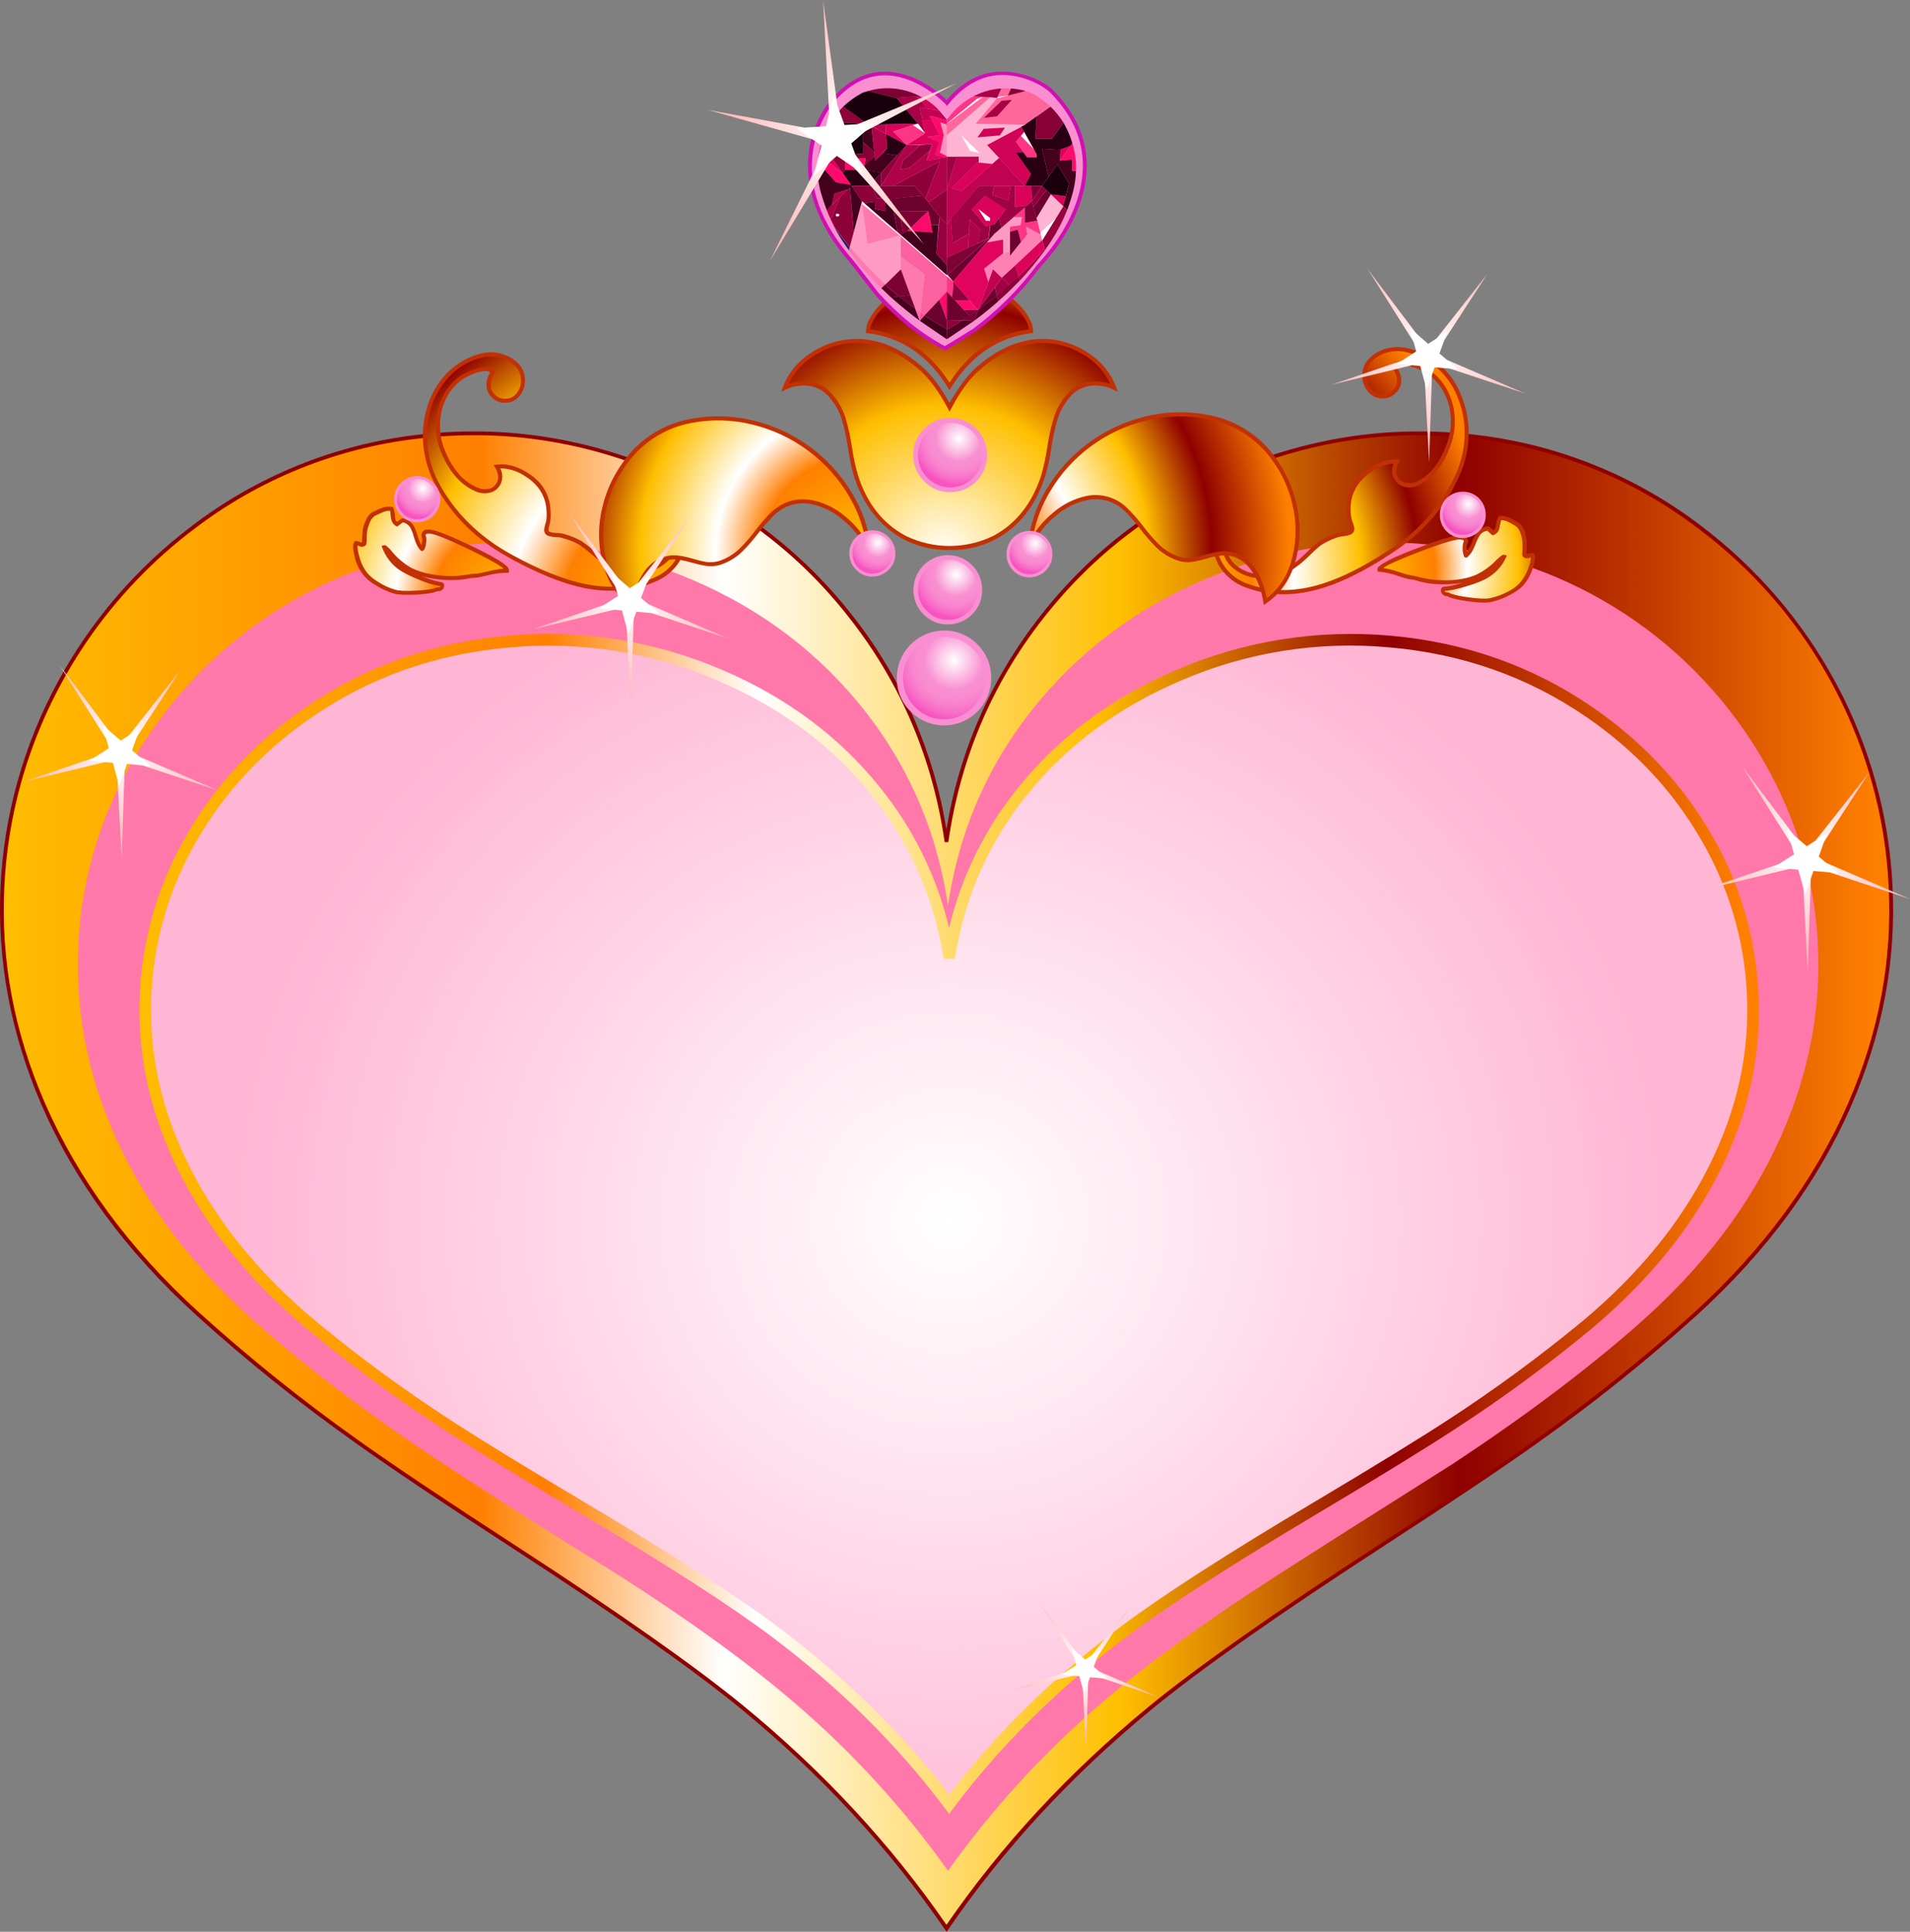 <?xml version="1.0" encoding="iso-8859-1"?>
<!-- Generator: Adobe Illustrator 20.1.0, SVG Export Plug-In . SVG Version: 6.00 Build 0)  -->
<svg version="1.0" id="Layer_1" xmlns="http://www.w3.org/2000/svg" xmlns:xlink="http://www.w3.org/1999/xlink" x="0px" y="0px"
	 viewBox="0 0 877.52 887.61" enable-background="new 0 0 877.52 887.61" xml:space="preserve">
<rect x="0" y="0" width="877.52" height="887.61" fill="#808080" stroke="none"/>
<title>mom_0019</title>
<linearGradient id="SVGID_1_" gradientUnits="userSpaceOnUse" x1="1839.732" y1="574.698" x2="2331.962" y2="574.698" gradientTransform="matrix(1.76 0 0 1.76 -3242.99 -468.81)">
	<stop  offset="0" style="stop-color:#FFBF00"/>
	<stop  offset="0.26" style="stop-color:#FF7F00"/>
	<stop  offset="0.39" style="stop-color:#FFFFFF"/>
	<stop  offset="0.6" style="stop-color:#FFBF00"/>
	<stop  offset="0.78" style="stop-color:#8F0000"/>
	<stop  offset="1" style="stop-color:#FF7F00"/>
</linearGradient>
<path fill="url(#SVGID_1_)" d="M780.71,242.08c-31.507-23.647-66.627-37.527-105.36-41.64c-36.482-3.918-73.362,1.456-107.21,15.62
	c-34.973,14.407-64.127,36.02-87.46,64.84c-24.807,30.667-40.06,66-45.76,106c-5.76-40-21.043-75.333-45.85-106
	c-23.333-28.82-52.457-50.433-87.37-64.84c-33.88-14.161-70.789-19.533-107.3-15.62c-38.733,4.12-73.867,18-105.4,41.64
	c-25.585,19.095-46.656,43.583-61.72,71.73c-15.486,28.297-24.407,59.717-26.1,91.93c-1.88,34.287,4.173,67.783,18.16,100.49
	c15.227,35.407,38.973,67.843,71.24,97.31c26,23.7,56.8,47.727,92.4,72.08c20.453,14,50.607,33.88,90.46,59.64
	c34.5,23.053,62.86,44.49,85.08,64.31c28.834,25.679,54.469,54.738,76.35,86.55c21.881-31.812,47.516-60.871,76.35-86.55
	c22.22-19.82,50.58-41.257,85.08-64.31c19.573-13.113,49.697-32.993,90.37-59.64c35.62-24.347,66.42-48.373,92.4-72.08
	c32.267-29.467,56.013-61.903,71.24-97.31c14-32.7,20.053-66.197,18.16-100.49c-1.693-32.213-10.614-63.633-26.1-91.93
	C827.323,285.669,806.273,261.181,780.71,242.08z"/>
<path fill="#8F0000" d="M781.24,241.38c-29.965-22.8-65.495-37.148-102.89-41.55c-37.793-4.587-74.793,0.62-111,15.62
	s-66.097,37.643-89.67,67.93c-22.315,28.472-37.057,62.132-42.85,97.84c-5.735-35.709-20.449-69.375-42.76-97.84
	c-23.567-30.287-53.457-52.93-89.67-67.93s-73.213-20.207-111-15.62c-37.389,4.422-72.915,18.768-102.89,41.55
	C62.727,260.795,41.461,285.571,26.18,314C18.468,328.362,12.371,343.535,8,359.24c-4.371,15.629-6.967,31.7-7.74,47.91
	c-1.647,34.053,4.583,67.46,18.69,100.22c15.227,35.233,38.943,67.523,71.15,96.87c23.112,20.933,47.456,40.464,72.9,58.49
	c16.28,11.647,40.35,27.79,72.21,48.43c48,31.173,83.15,55.907,105.45,74.2c36.893,30.347,68.05,64.077,93.47,101.19l0.79,1.06
	l0.71-1.06c25.453-37.113,56.633-70.843,93.54-101.19c22.28-18.293,57.4-43.027,105.36-74.2c31.86-20.667,55.93-36.81,72.21-48.43
	c25.448-18.025,49.795-37.557,72.91-58.49c32.213-29.333,55.93-61.623,71.15-96.87c14.167-32.76,20.397-66.167,18.69-100.22
	c-0.779-16.211-3.382-32.282-7.76-47.91c-4.364-15.704-10.455-30.877-18.16-45.24c-15.282-28.425-36.548-53.198-62.33-72.61
	 M678.17,201.59c37.074,4.359,72.299,18.587,102,41.2c38.836,29.047,66.931,70.164,79.88,116.9
	c4.319,15.515,6.891,31.464,7.67,47.55c1.707,33.88-4.467,67.023-18.52,99.43c-15.28,35.113-38.85,67.197-70.71,96.25
	c-23.105,20.913-47.424,40.443-72.83,58.49c-16.107,11.467-40.147,27.583-72.12,48.35c-47.947,31.107-83.147,55.853-105.6,74.24
	c-36.667,30.113-67.7,63.58-93.1,100.4c-25.4-36.82-56.4-70.287-93-100.4c-22.453-18.407-57.66-43.167-105.62-74.28
	c-32-20.76-56.04-36.877-72.12-48.35c-25.406-18.047-49.725-37.577-72.83-58.49c-31.86-29.053-55.43-61.137-70.71-96.25
	C6.493,474.243,0.307,441.113,2,407.24c0.778-16.086,3.351-32.035,7.67-47.55c13.058-46.685,41.132-87.769,79.88-116.9
	c29.701-22.613,64.926-36.841,102-41.2c37.56-4.587,74.297,0.56,110.21,15.44s65.537,37.347,88.87,67.4
	c23.393,30,37.853,64.173,43.38,102.52h1.68c5.527-38.347,19.987-72.52,43.38-102.52c23.393-30,53.06-52.467,89-67.4
	C603.97,202.15,640.67,197.003,678.17,201.59z"/>
<path fill="#FF78A9" d="M657.1,250.29c-33.561-3.504-67.47,1.283-98.75,13.94c-32.233,12.76-59.093,31.933-80.58,57.52
	c-22.867,27.233-36.943,58.65-42.23,94.25c-5.293-35.58-19.34-66.987-42.14-94.22c-21.513-25.587-48.373-44.76-80.58-57.52
	c-31.28-12.657-65.189-17.444-98.75-13.94C149.462,256.927,92.072,294.459,60.12,351c-14.229,25.004-22.468,52.966-24.07,81.69
	c-1.707,30.467,3.907,60.257,16.84,89.37c14,31.467,35.867,60.287,65.6,86.46c23.92,21.053,52.28,42.387,85.08,64
	c18.867,12.413,46.64,30.057,83.32,52.93c31.8,20.467,57.927,39.523,78.38,57.17c26.475,22.679,50.074,48.515,70.27,76.93
	c20.245-28.403,43.872-54.237,70.36-76.93c20.453-17.587,46.58-36.643,78.38-57.17c18.047-11.647,45.82-29.29,83.32-52.93
	c32.8-21.647,61.16-42.98,85.08-64c29.74-26.173,51.607-54.993,65.6-86.46c12.933-29.113,18.547-58.903,16.84-89.37
	c-1.617-28.728-9.873-56.691-24.12-81.69C779.065,294.461,721.695,256.919,657.1,250.29z"/>
<radialGradient id="SVGID_2_" cx="193.653" cy="646.183" r="186.122" gradientTransform="matrix(1.76 0 0 -1.67 95.27 1639.56)" gradientUnits="userSpaceOnUse">
	<stop  offset="0" style="stop-color:#FFFFFF"/>
	<stop  offset="1" style="stop-color:#FFB6D4"/>
</radialGradient>
<path fill="url(#SVGID_2_)" d="M640.7,294.84c-30.947-3.039-62.178,1.123-91.25,12.16c-29.74,11.247-54.557,28.073-74.45,50.48
	c-20.766,23.141-34.321,51.842-39,82.58c-4.679-30.738-18.234-59.439-39-82.58c-19.8-22.407-44.543-39.233-74.23-50.48
	c-29.101-11.045-60.362-15.21-91.34-12.17c-32.182,2.947-63.062,14.129-89.67,32.47c-21.418,14.518-39.362,33.589-52.55,55.85
	C76.153,404.896,68.534,429.471,67,454.79c-1.587,26.7,3.587,52.813,15.52,78.34c12.987,27.587,33.207,52.847,60.66,75.78
	c22.1,18.467,48.313,37.2,78.64,56.2c17.4,10.88,43.067,26.35,77,46.41c29.333,17.94,53.46,34.643,72.38,50.11
	c24.277,19.741,46.06,42.364,64.87,67.37c18.836-25.034,40.665-47.669,65-67.4c18.927-15.467,43.057-32.17,72.39-50.11
	c16.667-10.233,42.333-25.703,77-46.41c30.273-19,56.46-37.733,78.56-56.2c27.507-22.94,47.727-48.2,60.66-75.78
	c11.933-25.527,17.107-51.64,15.52-78.34c-1.537-25.32-9.159-49.895-22.22-71.64c-13.188-22.261-31.132-41.332-52.55-55.85
	C703.801,308.934,672.899,297.765,640.7,294.84z"/>
<linearGradient id="SVGID_3_" gradientUnits="userSpaceOnUse" x1="1875.582" y1="585.883" x2="2297.482" y2="585.883" gradientTransform="matrix(1.76 0 0 1.76 -3242.99 -468.81)">
	<stop  offset="0" style="stop-color:#FFBF00"/>
	<stop  offset="0.26" style="stop-color:#FF7F00"/>
	<stop  offset="0.39" style="stop-color:#FFFFFF"/>
	<stop  offset="0.6" style="stop-color:#FFBF00"/>
	<stop  offset="0.78" style="stop-color:#8F0000"/>
	<stop  offset="1" style="stop-color:#FF7F00"/>
</linearGradient>
<path fill="url(#SVGID_3_)" d="M639,292.11c-33.911-3.078-68.052,2.425-99.28,16c-29.213,12.667-53.077,30.457-71.59,53.37
	c-15.479,18.932-26.452,41.135-32.09,64.93c-5.623-23.783-16.564-45.983-32-64.93c-18.5-22.987-42.357-40.787-71.57-53.4
	c-31.228-13.575-65.368-19.078-99.28-16c-34.387,3.06-65.363,14.06-92.93,33C117.34,340.913,99.253,360.3,86,383.24
	c-13.107,22.338-20.582,47.529-21.78,73.4c-1.293,27.88,4.707,55.11,18,81.69c13.293,26.58,33.043,50.783,59.25,72.61
	c19.852,16.42,40.637,31.679,62.25,45.7c13.813,9.06,34.297,21.677,61.45,37.85c40.667,24.113,70.497,43.317,89.49,57.61
	c31.333,23.587,57.753,49.76,79.26,78.52l2.12,2.82l2.12-2.82c21.573-28.76,48.023-54.933,79.35-78.52
	c18.927-14.233,48.727-33.437,89.4-57.61c27.333-16.293,47.847-28.91,61.54-37.85c21.613-14.021,42.398-29.28,62.25-45.7
	c26.2-21.873,45.967-46.073,59.3-72.6c13.333-26.527,19.3-53.757,17.9-81.69c-1.138-25.869-8.585-51.067-21.69-73.4
	c-13.287-22.94-31.39-42.32-54.31-58.14c-27.507-18.94-58.453-29.94-92.84-33 M541.87,313c30.379-13.265,63.625-18.608,96.63-15.53
	c33.5,2.94,63.623,13.607,90.37,32c22.28,15.293,39.827,34.057,52.64,56.29c12.696,21.64,19.928,46.047,21.07,71.11
	c1.293,26.993-4.557,53.4-17.55,79.22c-12.993,25.82-32.243,49.403-57.75,70.75c-19.729,16.298-40.366,31.466-61.81,45.43
	c-14,9.113-34.397,21.64-61.19,37.58c-40.96,24.327-71.023,43.71-90.19,58.15c-30.553,23-56.553,48.527-78,76.58
	c-21.393-28.027-47.38-53.553-77.96-76.58c-19.1-14.353-49.163-33.733-90.19-58.14c-26.98-16-47.407-28.527-61.28-37.58
	c-21.464-13.936-42.102-29.104-61.81-45.43c-25.507-21.333-44.757-44.917-57.75-70.75c-12.993-25.833-18.84-52.23-17.54-79.19
	c1.142-25.063,8.374-49.47,21.07-71.11c12.873-22.233,30.42-40.997,52.64-56.29c26.8-18.407,56.953-29.073,90.46-32
	c32.998-3.089,66.241,2.241,96.62,15.49c28.333,12.173,51.493,29.377,69.48,51.61c17.805,21.826,29.435,48.025,33.68,75.87h5.2
	c4.209-27.839,15.809-54.04,33.59-75.87C490.347,342.39,513.537,325.187,541.87,313z"/>
<radialGradient id="SVGID_4_" cx="193.372" cy="631.003" r="108.04" gradientTransform="matrix(1.76 0 0 -1.76 -32.39 1390.76)" gradientUnits="userSpaceOnUse">
	<stop  offset="0" style="stop-color:#FFBF00"/>
	<stop  offset="0.26" style="stop-color:#FF7F00"/>
	<stop  offset="0.39" style="stop-color:#FFFFFF"/>
	<stop  offset="0.6" style="stop-color:#FFBF00"/>
	<stop  offset="0.78" style="stop-color:#8F0000"/>
	<stop  offset="1" style="stop-color:#FF7F00"/>
</radialGradient>
<path fill="url(#SVGID_4_)" d="M229.4,163.21c-2.916-0.646-5.947-0.557-8.82,0.26c-5.786,1.59-11.01,4.771-15.08,9.18
	c-4.027,4.327-6.944,9.567-8.5,15.27c-1.637,5.728-2.117,11.725-1.41,17.64c0.661,5.965,2.489,11.741,5.38,17
	c7.527,13.88,18.723,24.88,33.59,33l5.55,3c11.227,5.707,21.247,9.353,30.06,10.94c11.4,2,21.803,0.853,31.21-3.44
	c3.692-1.601,6.888-4.159,9.26-7.41c2.383-3.241,3.773-7.104,4-11.12c0.14-3.346-0.925-6.632-3-9.26
	c-1.894-2.725-4.665-4.719-7.85-5.65c-1.233-0.293-2.027-0.263-2.38,0.09c-0.394,0.384-0.669,0.873-0.79,1.41
	c-0.134,0.51,0.131,1.041,0.62,1.24c2.346,0.97,4.429,2.481,6.08,4.41c1.65,1.872,2.668,4.216,2.91,6.7
	c0.43,3.845-0.974,7.667-3.79,10.32c-3.344,3.377-7.86,5.336-12.61,5.47c-4.729,0.337-9.46-0.638-13.67-2.82
	c-2.397-1.343-4.643-2.939-6.7-4.76c-3.113-2.587-5.347-4.323-6.7-5.21c-2.585-1.428-5.34-2.523-8.2-3.26
	c-1.247-0.261-2.516-0.408-3.79-0.44c-1.164,0.012-2.303-0.337-3.26-1c-0.446-0.54-0.609-1.26-0.44-1.94
	c0.06-0.353,0.297-1.207,0.71-2.56c0.382-1.637,0.5-3.325,0.35-5c-0.071-1.726-0.309-3.44-0.71-5.12
	c-1.413-5.12-4.793-9.297-10.14-12.53c-4.467-2.767-8.757-3.853-12.87-3.26c1.467,2.527,1.877,4.703,1.23,6.53
	c-0.459,1.964-1.888,3.559-3.79,4.23c-2.295,0.875-4.852,0.748-7.05-0.35c-6.667-2.88-11.84-8.937-15.52-18.17
	c-2.696-6.62-2.853-14.002-0.44-20.73c2.246-6.853,7.474-12.32,14.22-14.87c4.667-1.88,7.81-1.91,9.43-0.09
	c-1.204,1.712-1.897,3.73-2,5.82c-0.04,2.102,0.867,4.11,2.47,5.47c1.535,1.392,3.574,2.094,5.64,1.94
	c2.068-0.058,4.005-1.028,5.29-2.65c1.761-2.047,2.62-4.72,2.38-7.41c-0.032-2.639-1.185-5.14-3.17-6.88
	C234.926,165.22,232.271,163.845,229.4,163.21z"/>
<path fill="#C13105" d="M229.67,162.33c-3.088-0.707-6.306-0.618-9.35,0.26c-5.77,1.585-11.006,4.694-15.16,9
	c-4.298,4.528-7.416,10.043-9.08,16.06c-1.704,5.808-2.214,11.9-1.5,17.91c0.728,6.113,2.611,12.031,5.55,17.44
	c7.58,14.06,18.893,25.177,33.94,33.35c1.82,1.06,3.7,2.06,5.64,3c10.993,5.647,20.72,9.293,29.18,10.94
	c12,2.293,22.963,1.177,32.89-3.35c3.886-1.731,7.235-4.473,9.7-7.94c2.388-3.37,3.775-7.346,4-11.47
	c0.204-3.504-0.897-6.96-3.09-9.7c-2.031-2.913-4.982-5.058-8.38-6.09h-0.18c-1.007-0.446-2.172-0.348-3.09,0.26
	c-0.817,0.654-1.222,1.696-1.06,2.73c0.09,0.669,0.528,1.24,1.15,1.5c2.302,0.919,4.335,2.405,5.91,4.32
	c1.467,1.67,2.336,3.781,2.47,6c0.424,3.568-0.85,7.129-3.44,9.62c-3.302,3.241-7.714,5.104-12.34,5.21
	c-4.46,0.166-8.888-0.805-12.87-2.82c-2.642-1.51-5.124-3.282-7.41-5.29c-1.869-1.656-3.843-3.19-5.91-4.59
	c-2.385-1.371-4.931-2.439-7.58-3.18l-0.88-0.26c-1.068-0.249-2.163-0.366-3.26-0.35c-1.82-0.12-2.937-0.383-3.35-0.79
	c-0.293-0.233-0.207-1.143,0.26-2.73l0.18-0.79c0.389-1.796,0.507-3.639,0.35-5.47c-0.017-1.76-0.256-3.51-0.71-5.21
	c-1.413-5.413-4.91-9.767-10.49-13.06c-4.7-2.82-9.227-3.937-13.58-3.35l-1.41,0.18l0.79,1.24c1.233,2.293,1.617,4.203,1.15,5.73
	c-0.445,1.679-1.652,3.053-3.26,3.71c-2.092,0.696-4.374,0.538-6.35-0.44c-6.407-2.707-11.407-8.587-15-17.64
	c-1.337-3.511-1.995-7.244-1.94-11c-0.02-3.729,0.729-7.423,2.2-10.85c2.401-5.824,7.108-10.393,13-12.62
	c3.733-1.453,6.35-1.69,7.85-0.71c-1.172,1.809-1.759,3.936-1.68,6.09c0.246,4.594,4.169,8.119,8.763,7.873
	c0.106-0.006,0.211-0.013,0.317-0.023c2.294-0.088,4.442-1.146,5.91-2.91c1.91-2.209,2.864-5.087,2.65-8
	c-0.079-2.909-1.356-5.656-3.53-7.59c-2.267-2.047-5.021-3.476-8-4.15 M220.74,164.5c2.75-0.817,5.665-0.907,8.46-0.26
	c2.711,0.532,5.217,1.818,7.23,3.71c1.774,1.609,2.823,3.867,2.91,6.26c0.186,2.437-0.606,4.848-2.2,6.7
	c-1.138,1.421-2.85,2.26-4.67,2.29c-1.808,0.142-3.594-0.465-4.94-1.68c-1.5-1.259-2.291-3.17-2.12-5.12
	c0.147-1.786,0.787-3.497,1.85-4.94l0.44-0.62l-0.53-0.53c-1.94-2.12-5.437-2.18-10.49-0.18c-6.381,2.343-11.468,7.282-14,13.59
	c-1.594,3.616-2.434,7.519-2.47,11.47c-0.056,4.037,0.667,8.047,2.13,11.81c3.76,9.467,9.093,15.7,16,18.7
	c2.434,1.158,5.232,1.284,7.76,0.35c1.031-0.372,1.945-1.011,2.65-1.85c0.788-0.819,1.365-1.818,1.68-2.91
	c0.627-2.03,0.403-4.228-0.62-6.09c3.88,0.017,7.674,1.149,10.93,3.26c5.113,3.06,8.347,7.06,9.7,12
	c0.394,1.62,0.631,3.274,0.71,4.94c0.097,1.569-0.021,3.143-0.35,4.68l-0.26,0.71c-0.227,0.842-0.404,1.697-0.53,2.56
	c-0.048,0.813,0.237,1.611,0.79,2.21c0.767,0.707,2.293,1.12,4.58,1.24c0.952-0.031,1.904,0.088,2.82,0.35l0.88,0.26
	c2.491,0.672,4.889,1.649,7.14,2.91c1.293,0.88,3.173,2.35,5.64,4.41c2.397,2.146,5.03,4.012,7.85,5.56
	c4.252,2.248,9.039,3.285,13.84,3c5.069-0.089,9.906-2.144,13.49-5.73c2.996-2.882,4.494-6.986,4.06-11.12
	c-0.243-2.573-1.257-5.013-2.91-7c-1.787-2.179-4.09-3.877-6.7-4.94c-0.048-0.152-0.014-0.319,0.09-0.44
	c0.045-0.215,0.17-0.404,0.35-0.53c0.45-0.194,0.96-0.194,1.41,0h0.09c3.02,0.879,5.639,2.781,7.41,5.38
	c1.898,2.438,2.866,5.473,2.73,8.56c-0.218,3.779-1.501,7.419-3.7,10.5c-2.244,3.184-5.324,5.686-8.9,7.23
	c-9.58,4.413-20.22,5.473-31.92,3.18c-8.287-1.647-17.81-5.207-28.57-10.68l-5.48-2.91c-14.753-8.113-25.833-18.993-33.24-32.64
	c-2.83-5.192-4.626-10.884-5.29-16.76c-0.714-5.769-0.234-11.624,1.41-17.2c1.601-5.712,4.566-10.949,8.64-15.26
	c3.862-4.101,8.795-7.038,14.24-8.48L220.74,164.5z"/>
<radialGradient id="SVGID_5_" cx="193.372" cy="631.003" r="83.44" gradientTransform="matrix(1.76 0 0 -1.76 197.02 1372.67)" gradientUnits="userSpaceOnUse">
	<stop  offset="0" style="stop-color:#FFBF00"/>
	<stop  offset="0.26" style="stop-color:#FF7F00"/>
	<stop  offset="0.39" style="stop-color:#FFFFFF"/>
	<stop  offset="0.6" style="stop-color:#FFBF00"/>
	<stop  offset="0.78" style="stop-color:#8F0000"/>
	<stop  offset="1" style="stop-color:#FF7F00"/>
</radialGradient>
<path fill="url(#SVGID_5_)" d="M636.82,161.1c-2.814,0.782-5.351,2.342-7.32,4.5c-3.625,4.113-3.512,10.312,0.26,14.29
	c1.416,1.505,3.404,2.337,5.47,2.29c2.072-0.012,4.049-0.872,5.47-2.38c1.493-1.487,2.267-3.548,2.12-5.65
	c-0.238-2.088-1.099-4.057-2.47-5.65c1.527-1.94,4.67-2.147,9.43-0.62c6.957,2.037,12.605,7.136,15.34,13.85
	c2.931,6.503,3.309,13.871,1.06,20.64c-2.94,9.527-7.643,15.967-14.11,19.32c-2.13,1.248-4.679,1.566-7.05,0.88
	c-0.942-0.271-1.795-0.789-2.47-1.5c-0.725-0.644-1.272-1.464-1.59-2.38c-0.88-2-0.617-4.207,0.79-6.62
	c-4.053-0.293-8.287,1.09-12.7,4.15c-5.053,3.647-8.08,8.057-9.08,13.23c-0.314,1.687-0.431,3.406-0.35,5.12
	c-0.008,1.692,0.231,3.377,0.71,5c0.527,1.587,0.82,2.44,0.88,2.56c0.208,0.665,0.077,1.389-0.35,1.94
	c-0.868,0.738-1.953,1.174-3.09,1.24c-1.272,0.135-2.533,0.365-3.77,0.69c-1.82,0.707-3.173,1.267-4.06,1.68
	c-1.376,0.614-2.678,1.382-3.88,2.29c-1.233,0.94-3.32,2.823-6.26,5.65c-1.891,1.994-4.025,3.745-6.35,5.21
	c-4.014,2.525-8.658,3.869-13.4,3.88c-4.742,0.17-9.378-1.435-13-4.5c-2.971-2.454-4.634-6.149-4.5-10c0.01-2.53,0.846-4.988,2.38-7
	c1.512-2.035,3.473-3.695,5.73-4.85c0.471-0.214,0.701-0.752,0.53-1.24c-0.122-0.533-0.435-1.003-0.88-1.32
	c-0.748-0.415-1.665-0.38-2.38,0.09c-3.091,1.135-5.683,3.323-7.32,6.18c-1.921,2.75-2.768,6.108-2.38,9.44
	c0.517,3.97,2.17,7.707,4.76,10.76c2.628,3.044,6.001,5.353,9.79,6.7c9.7,3.647,20.163,4.03,31.39,1.15
	c8.667-2.233,18.393-6.643,29.18-13.23l5.29-3.35c14.227-9.06,24.56-20.853,31-35.38c2.485-5.473,3.891-11.374,4.14-17.38
	c0.284-5.946-0.662-11.887-2.78-17.45c-1.963-5.593-5.262-10.622-9.61-14.65c-4.393-4.05-9.825-6.799-15.69-7.94
	C642.758,160.095,639.7,160.219,636.82,161.1z"/>
<path fill="#C13105" d="M636.56,160.21c-2.962,0.888-5.638,2.54-7.76,4.79c-2.003,2.072-3.057,4.882-2.91,7.76
	c-0.016,2.932,1.122,5.752,3.17,7.85c1.652,1.602,3.869,2.489,6.17,2.47c2.343,0.052,4.594-0.915,6.17-2.65
	c1.602-1.539,2.468-3.69,2.38-5.91c-0.141-2.143-0.906-4.197-2.2-5.91c1.473-1.067,4.12-1.007,7.94,0.18
	c6.004,1.792,11.008,5.972,13.84,11.56c1.776,3.268,2.829,6.88,3.09,10.59c0.35,3.773-0.041,7.577-1.15,11.2
	c-2.94,9.293-7.497,15.557-13.67,18.79c-1.884,1.128-4.155,1.415-6.26,0.79c-1.653-0.474-2.97-1.724-3.53-3.35
	c-0.707-1.707-0.47-3.647,0.71-5.82l0.71-1.32l-1.41-0.09c-4.293-0.233-8.73,1.207-13.31,4.32c-5.287,3.767-8.46,8.383-9.52,13.85
	c-0.317,1.744-0.434,3.519-0.35,5.29c-0.016,1.823,0.25,3.638,0.79,5.38l0.26,0.71c0.587,1.587,0.733,2.527,0.44,2.82
	c-0.353,0.413-1.44,0.747-3.26,1c-1.115,0.08-2.213,0.319-3.26,0.71l-0.88,0.26c-2.564,0.975-5.018,2.218-7.32,3.71
	c-1.919,1.538-3.745,3.188-5.47,4.94c-2.144,2.203-4.506,4.183-7.05,5.91c-3.768,2.341-8.086,3.648-12.52,3.79
	c-4.654,0.233-9.222-1.311-12.78-4.32c-4.582-3.868-5.498-10.575-2.12-15.53c1.424-2.005,3.334-3.615,5.55-4.68
	c0.579-0.339,0.97-0.925,1.06-1.59c0.119-1.066-0.398-2.103-1.32-2.65c-0.949-0.549-2.111-0.583-3.09-0.09l-0.18,0.09
	c-3.322,1.2-6.107,3.548-7.85,6.62c-1.937,2.953-2.779,6.491-2.38,10c0.518,4.095,2.201,7.955,4.85,11.12
	c2.686,3.281,6.226,5.755,10.23,7.15c10.227,3.82,21.247,4.113,33.06,0.88c8.347-2.233,17.78-6.567,28.3-13l5.38-3.44
	c14.4-9.293,24.863-21.233,31.39-35.82c2.555-5.577,3.992-11.6,4.23-17.73c0.247-6.039-0.711-12.066-2.82-17.73
	c-2.079-5.914-5.595-11.219-10.23-15.44c-4.455-3.993-9.908-6.706-15.78-7.85c-3.108-0.595-6.312-0.444-9.35,0.44 M637.08,162.02
	c2.747-0.821,5.655-0.941,8.46-0.35c5.546,1.128,10.69,3.717,14.9,7.5c4.392,3.973,7.725,8.977,9.7,14.56
	c2.047,5.425,2.975,11.207,2.73,17c-0.256,5.912-1.634,11.722-4.06,17.12c-6.407,14.293-16.633,25.94-30.68,34.94l-5.38,3.35
	c-10.287,6.293-19.513,10.557-27.68,12.79c-11.52,3.173-22.217,2.91-32.09-0.79c-3.682-1.317-6.941-3.604-9.43-6.62
	c-2.42-2.886-3.952-6.411-4.41-10.15c-0.379-3.071,0.375-6.175,2.12-8.73c1.576-2.723,4.051-4.812,7-5.91h0.09
	c0.437-0.214,0.933-0.278,1.41-0.18c0.303,0.249,0.494,0.609,0.53,1l-0.09,0.09c-2.533,1.197-4.696,3.056-6.26,5.38
	c-1.482,2.096-2.31,4.584-2.38,7.15c-0.144,4.146,1.648,8.122,4.85,10.76c3.865,3.308,8.849,5.011,13.93,4.76
	c4.806-0.131,9.491-1.532,13.58-4.06c2.658-1.79,5.139-3.829,7.41-6.09c1.667-1.719,3.433-3.338,5.29-4.85
	c2.152-1.41,4.461-2.564,6.88-3.44l0.88-0.35c0.921-0.266,1.865-0.443,2.82-0.53c2.233-0.233,3.703-0.763,4.41-1.59
	c0.536-0.602,0.764-1.417,0.62-2.21c-0.148-0.846-0.386-1.674-0.71-2.47l-0.26-0.71c-0.477-1.514-0.717-3.093-0.71-4.68
	c-0.081-1.675,0.036-3.353,0.35-5c1-5,3.91-9.207,8.73-12.62c3.08-2.351,6.769-3.77,10.63-4.09c-0.896,1.919-0.961,4.122-0.18,6.09
	c0.453,1.059,1.113,2.018,1.94,2.82c0.753,0.783,1.692,1.361,2.73,1.68c2.622,0.739,5.433,0.355,7.76-1.06
	c6.7-3.473,11.55-10.06,14.55-19.76c1.168-3.886,1.586-7.958,1.23-12c-0.325-3.956-1.444-7.806-3.29-11.32
	c-3.047-6.058-8.484-10.571-15-12.45c-5.173-1.647-8.67-1.353-10.49,0.88l-0.44,0.62l0.53,0.62c1.153,1.357,1.914,3.003,2.2,4.76
	c0.273,1.942-0.379,3.899-1.76,5.29c-1.272,1.307-3.027,2.031-4.85,2c-1.786,0.038-3.509-0.664-4.76-1.94
	c-1.7-1.748-2.651-4.091-2.65-6.53c-0.205-2.404,0.628-4.781,2.29-6.53c1.942-1.972,4.36-3.408,7.02-4.17L637.08,162.02z"/>
<radialGradient id="SVGID_6_" cx="193.372" cy="631.003" r="64.51" gradientTransform="matrix(1.76 0 0 -1.76 289.5 1371.35)" gradientUnits="userSpaceOnUse">
	<stop  offset="0" style="stop-color:#FFBF00"/>
	<stop  offset="0.26" style="stop-color:#FF7F00"/>
	<stop  offset="0.39" style="stop-color:#FFFFFF"/>
	<stop  offset="0.6" style="stop-color:#FFBF00"/>
	<stop  offset="0.78" style="stop-color:#8F0000"/>
	<stop  offset="1" style="stop-color:#FF7F00"/>
</radialGradient>
<path fill="url(#SVGID_6_)" d="M664.42,273c0.459,0.025,0.909,0.144,1.32,0.35c1.333,0.707,4.273,1.373,8.82,2
	c4.76,0.667,8.14,0.783,10.14,0.35c2.861-0.564,5.624-1.544,8.2-2.91c2.167-0.996,4.138-2.371,5.82-4.06
	c2.125-2.337,3.719-5.108,4.67-8.12c1-3,1.237-4.853,0.71-5.56c-0.654,0.07-1.302,0.187-1.94,0.35
	c-0.618,0.272-1.343,0.091-1.76-0.44c-0.047-0.764-0.017-1.532,0.09-2.29c0.121-1.331,0.121-2.669,0-4
	c-0.413-3.587-1.443-6.117-3.09-7.59c-2.113-1.233-3.407-1.97-3.88-2.21c-1.357-0.611-2.832-0.912-4.32-0.88
	c-0.469,1.224-0.804,2.494-1,3.79c-0.155,1.339-0.985,2.505-2.2,3.09l-2.29-2c-2.587,0.173-4.587,1.84-6,5
	c-1.767,4.12-3.147,6.56-4.14,7.32c-0.293,0.06-0.53-0.793-0.71-2.56c-0.215-1.271,0.003-2.578,0.62-3.71
	c0.071-0.556-0.126-1.112-0.53-1.5c-0.345-0.348-0.835-0.512-1.32-0.44c-1.587-0.707-8.377,1.233-20.37,5.82
	c-11.993,4.587-17.813,7.557-17.46,8.91c2.466,0.23,4.895,0.764,7.23,1.59c3.7,1.173,6.033,1.84,7,2
	c1.316,0.088,2.618,0.327,3.88,0.71c2.087,0.553,4.208,0.968,6.35,1.24c8.407,0.587,15.137-0.177,20.19-2.29
	c3.124-1.417,5.985-3.354,8.46-5.73c2.587-2.413,3.967-3.59,4.14-3.53c-0.584,1.291-1.323,2.507-2.2,3.62
	c-1.313,1.79-2.923,3.343-4.76,4.59c-2.353,1.647-6.173,3.207-11.46,4.68c-4.667,1.333-7.693,1.95-9.08,1.85
	c-0.527,0.12-0.673,0.68-0.44,1.68C663.344,272.638,663.852,272.979,664.42,273z"/>
<path fill="#C13105" d="M651.19,266.87c2.289,0.67,4.631,1.142,7,1.41c4.618,0.39,9.266,0.212,13.84-0.53
	c-4.327,1.293-7.147,1.88-8.46,1.76h-0.09l-0.09,0.09c-0.469,0.057-0.889,0.316-1.15,0.71c-0.296,0.634-0.296,1.366,0,2v0.09
	l0.09,0.18c0.491,0.755,1.303,1.242,2.2,1.32l0.62,0.09l0.18,0.18c1.527,0.767,4.583,1.473,9.17,2.12
	c4.82,0.667,8.287,0.783,10.4,0.35c3.008-0.673,5.913-1.743,8.64-3.18c2.16-1.054,4.151-2.422,5.91-4.06
	c2.242-2.451,3.9-5.377,4.85-8.56c1.12-3.333,1.297-5.48,0.53-6.44l-0.18-0.26h-0.35c-0.678-0.091-1.368-0.001-2,0.26
	c-0.317,0.147-0.683,0.147-1,0v0.18l-0.18-0.26c0.047,0.051,0.111,0.083,0.18,0.09l0.09-1.24c0.119-1.528,0.119-3.062,0-4.59
	c-0.353-3.94-1.47-6.673-3.35-8.2h-0.09l-0.09-0.09l-0.88-0.53c-1.164-0.717-2.37-1.365-3.61-1.94
	c-1.334-0.572-2.779-0.842-4.23-0.79l-0.53,0.09l-0.18,0.35c-0.515,0.994-0.853,2.07-1,3.18c-0.173,1-0.32,1.707-0.44,2.12
	c-0.206,0.369-0.511,0.674-0.88,0.88l-1.85-1.5l-0.26-0.26h-0.35c-1.936,0.112-3.732,1.043-4.94,2.56
	c-1.014,1.451-1.844,3.023-2.47,4.68c-0.579,1.53-1.349,2.982-2.29,4.32c-0.066-0.437-0.096-0.878-0.09-1.32
	c-0.151-0.908,0.004-1.84,0.44-2.65l0.09-0.18l0.09-0.26c0.067-0.857-0.256-1.698-0.88-2.29c-0.432-0.467-1.044-0.726-1.68-0.71
	l0.18,0.09h-0.53l0.35-0.09c-1.88-0.6-8.08,1.067-18.6,5c-10.667,3.94-17.16,6.94-19.48,9c-0.711,0.369-1.111,1.147-1,1.94
	l0.26,0.71h0.62c2.921,0.282,5.794,0.934,8.55,1.94c1.816,0.642,3.67,1.173,5.55,1.59h0.26c1.049,0.097,2.085,0.305,3.09,0.62
	 M658.31,266.31c-2.259-0.26-4.498-0.674-6.7-1.24c-1.123-0.34-2.274-0.578-3.44-0.71c-1.796-0.375-3.564-0.877-5.29-1.5
	c-2.399-0.842-4.869-1.464-7.38-1.86c2.033-1.527,7.617-4.027,16.75-7.5c11.053-4.233,17.387-6.087,19-5.56l0.26,0.09h0.26
	c0.197-0.054,0.407,0.017,0.53,0.18c0.125,0.111,0.191,0.273,0.18,0.44l0.18-0.26l-0.18,0.44c0.015-0.059,0.015-0.121,0-0.18
	c-0.74,2.239-0.708,4.661,0.09,6.88c0.144,0.487,0.655,0.766,1.143,0.622c0.002-0.001,0.005-0.001,0.007-0.002H674l0.18-0.18
	c0.909-0.812,1.682-1.764,2.29-2.82c0.293-0.527,0.793-1.613,1.5-3.26c0.517-1.422,1.188-2.783,2-4.06
	c0.784-1.1,2.006-1.807,3.35-1.94l-0.26-0.26l0.62,0.26h-0.35l2,1.76l0.53,0.35l0.53-0.26c0.98-0.396,1.768-1.156,2.2-2.12
	c0.316-0.854,0.524-1.744,0.62-2.65c0.207-0.913,0.383-1.58,0.53-2c1.005,0.057,1.992,0.298,2.91,0.71
	c1.123,0.516,2.212,1.104,3.26,1.76l0.88,0.62l-0.09-0.09c0.823,0.734,1.432,1.677,1.76,2.73c0.547,1.323,0.884,2.723,1,4.15
	c0.119,1.408,0.119,2.822,0,4.23c-0.133,0.758-0.133,1.532,0,2.29l0.09,0.18l0.09,0.09c0.707,0.88,1.763,1.087,3.17,0.62
	c0.171-0.098,0.348-0.184,0.53-0.26c-0.057,1.577-0.396,3.132-1,4.59c-0.933,2.806-2.434,5.39-4.41,7.59
	c-1.558,1.568-3.379,2.85-5.38,3.79c-2.563,1.323-5.29,2.302-8.11,2.91c-1.94,0.353-5.23,0.207-9.87-0.44
	c-2.816-0.301-5.594-0.891-8.29-1.76c-0.447-0.366-1.013-0.555-1.59-0.53c-0.32-0.031-0.625-0.153-0.88-0.35c0-0.093,0-0.18,0-0.26
	h-0.18l0.18-0.26c-0.024,0.085-0.024,0.175,0,0.26c3.02-0.323,6.001-0.942,8.9-1.85c5.407-1.527,9.343-3.143,11.81-4.85
	c3.19-2.115,5.726-5.08,7.32-8.56l0.44-1l-1-0.35c-0.499-0.112-1.022,0.017-1.41,0.35c-0.765,0.577-1.5,1.195-2.2,1.85
	c-2.747,2.957-6.041,5.355-9.7,7.06c-5.313,2.2-11.857,2.92-19.63,2.16L658.31,266.31z"/>
<radialGradient id="SVGID_7_" cx="193.372" cy="631.003" r="76.97" gradientTransform="matrix(1.76 0 0 -1.76 -106.1 1387.05)" gradientUnits="userSpaceOnUse">
	<stop  offset="0" style="stop-color:#FFBF00"/>
	<stop  offset="0.26" style="stop-color:#FF7F00"/>
	<stop  offset="0.39" style="stop-color:#FFFFFF"/>
	<stop  offset="0.6" style="stop-color:#FFBF00"/>
	<stop  offset="0.78" style="stop-color:#8F0000"/>
	<stop  offset="1" style="stop-color:#FF7F00"/>
</radialGradient>
<path fill="url(#SVGID_7_)" d="M184.88,239.08l-2.56,1.85c-1.165-0.668-1.874-1.917-1.85-3.26c-0.084-1.31-0.292-2.609-0.62-3.88
	c-1.528-0.161-3.072,0.052-4.5,0.62c-0.527,0.173-1.86,0.79-4,1.85c-0.978,0.78-1.761,1.776-2.29,2.91
	c-0.653,1.374-1.127,2.826-1.41,4.32c-0.206,1.324-0.323,2.66-0.35,4c0.061,0.768,0,1.541-0.18,2.29
	c-0.465,0.466-1.18,0.572-1.76,0.26c-0.595-0.245-1.215-0.423-1.85-0.53c-0.587,0.667-0.5,2.52,0.26,5.56
	c0.925,5.567,4.378,10.391,9.35,13.06c2.455,1.588,5.131,2.808,7.94,3.62c1.94,0.587,5.32,0.733,10.14,0.44
	c4.527-0.233,7.493-0.647,8.9-1.24c0.464-0.1,0.936-0.16,1.41-0.18c0.524-0.027,1.009-0.287,1.32-0.71c0.413-1,0.327-1.56-0.26-1.68
	c-1.413-0.06-4.38-0.943-8.9-2.65c-5.113-1.94-8.78-3.823-11-5.65c-1.719-1.429-3.207-3.116-4.41-5
	c-0.757-1.161-1.378-2.406-1.85-3.71c0.173-0.06,1.467,1.203,3.88,3.79c2.262,2.606,4.946,4.813,7.94,6.53
	c5.173,2.667,11.817,4,19.93,4c2.134-0.047,4.259-0.285,6.35-0.71c1.318-0.266,2.656-0.413,4-0.44c0.94-0.12,3.32-0.59,7.14-1.41
	c2.415-0.647,4.911-0.943,7.41-0.88c0.527-1.333-5.027-4.803-16.66-10.41c-11.633-5.607-18.277-8.107-19.93-7.5
	c-0.471-0.116-0.969,0.016-1.32,0.35c-0.411,0.351-0.639,0.87-0.62,1.41c0.473,0.707,0.56,1.97,0.26,3.79
	c-0.233,1.707-0.527,2.5-0.88,2.38c-0.94-0.88-2.117-3.41-3.53-7.59C189.24,241.36,187.407,239.493,184.88,239.08z"/>
<path fill="#C13105" d="M180.47,233l-0.53-0.09c-1.417-0.231-2.87-0.11-4.23,0.35c-1.307,0.455-2.575,1.017-3.79,1.68l-1,0.44
	l-0.09,0.09c-1.171,0.856-2.087,2.014-2.65,3.35c-0.709,1.422-1.214,2.937-1.5,4.5c0,0.173-0.117,1.703-0.35,4.59v1.32
	c0.065-0.019,0.126-0.049,0.18-0.09l-0.18,0.18v-0.09c-0.344,0.056-0.697-0.007-1-0.18c-0.592-0.328-1.265-0.481-1.94-0.44h-0.29
	l-0.26,0.26c-0.82,0.88-0.82,2.997,0,6.35c1.011,5.739,4.536,10.724,9.61,13.59c2.608,1.661,5.426,2.965,8.38,3.88
	c2.06,0.587,5.527,0.763,10.4,0.53c4.7-0.293,7.787-0.763,9.26-1.41h0.09l0.09-0.09l0.62-0.09c0.92,0.062,1.81-0.335,2.38-1.06
	l0.09-0.09v-0.18c0.331-0.614,0.396-1.337,0.18-2c-0.214-0.411-0.605-0.702-1.06-0.79l-0.09-0.09h-0.09
	c-1.333,0-4.243-0.853-8.73-2.56l-0.53-0.18c1.941,0.542,3.915,0.956,5.91,1.24c2.917,0.458,5.868,0.665,8.82,0.62
	c2.366-0.026,4.726-0.264,7.05-0.71c1.014-0.232,2.05-0.349,3.09-0.35h0.35c1.87-0.282,3.722-0.665,5.55-1.15
	c2.85-0.747,5.783-1.133,8.73-1.15h0.71l0.18-0.62c0.233-0.473-0.003-1.18-0.71-2.12c-2.113-2.233-8.313-5.763-18.6-10.59
	c-10.107-4.773-16.16-6.95-18.16-6.53l0.35,0.09h-0.53l0.18-0.09c-0.632-0.044-1.258,0.144-1.76,0.53
	c-0.671,0.532-1.043,1.355-1,2.21v0.26l0.09,0.18c0.335,0.871,0.398,1.823,0.18,2.73c-0.053,0.42-0.14,0.834-0.26,1.24
	c-0.762-1.436-1.382-2.943-1.85-4.5c-0.412-1.71-1.086-3.347-2-4.85c-1.078-1.628-2.82-2.696-4.76-2.92l-0.35-0.09l-0.26,0.26
	l-2,1.41c-0.339-0.272-0.587-0.642-0.71-1.06c-0.154-0.697-0.241-1.407-0.26-2.12c-0.039-1.12-0.28-2.225-0.71-3.26l-0.18-0.35
	 M179.21,234.67c0.187,0.65,0.274,1.324,0.26,2c0.12,2.527,0.943,4.193,2.47,5l0.53,0.26l2.65-1.94
	c1.323,0.307,2.485,1.095,3.26,2.21c0.747,1.36,1.312,2.813,1.68,4.32c0.94,3.12,1.997,5.237,3.17,6.35l0.18,0.18l0.26,0.09
	c0.474,0.049,0.94-0.151,1.23-0.53c0.517-1.014,0.817-2.124,0.88-3.26c0.242-1.178,0.152-2.4-0.26-3.53V246l-0.18-0.44
	c0.071,0.11,0.132,0.228,0.18,0.35c0-0.207,0.096-0.403,0.26-0.53c0.145-0.129,0.336-0.194,0.53-0.18l0.26,0.09l0.26-0.09
	c1.707-0.353,7.88,2.03,18.52,7.15c8.753,4.233,14.087,7.203,16,8.91c-2.525,0.264-5.027,0.705-7.49,1.32
	c-2.393,0.56-4.127,0.913-5.2,1.06c-1.213-0.038-2.427,0.08-3.61,0.35c-2.25,0.354-4.516,0.591-6.79,0.71
	c-7.933,0-14.427-1.293-19.48-3.88c-3.481-2.04-6.559-4.7-9.08-7.85c-0.603-0.727-1.273-1.397-2-2
	c-0.332-0.369-0.833-0.536-1.32-0.44l-1.06,0.26l0.35,1c1.352,3.591,3.633,6.759,6.61,9.18c2.353,1.88,6.117,3.82,11.29,5.82
	c2.812,1.159,5.738,2.017,8.73,2.56l-0.09,0.35c-0.272,0.138-0.576,0.2-0.88,0.18c-0.536-0.035-1.067,0.121-1.5,0.44l0.09-0.09
	c-1.333,0.527-4.183,0.91-8.55,1.15c-4.7,0.293-7.99,0.147-9.87-0.44c-2.785-0.802-5.432-2.022-7.85-3.62
	c-1.893-1.086-3.584-2.49-5-4.15c-1.762-2.366-3.022-5.069-3.7-7.94c-0.477-1.483-0.717-3.032-0.71-4.59l0.62,0.18
	c0.998,0.681,2.344,0.533,3.17-0.35l0.18-0.18c0.219-0.742,0.307-1.517,0.26-2.29c-0.029-1.415,0.058-2.829,0.26-4.23
	c0.288-1.398,0.731-2.76,1.32-4.06c0.419-1.021,1.111-1.907,2-2.56h-0.18l1-0.44c1.587-0.767,2.703-1.267,3.35-1.5
	c0.938-0.35,1.929-0.532,2.93-0.54H179.21z"/>
<radialGradient id="SVGID_8_" cx="853.143" cy="638.696" r="7.49" gradientTransform="matrix(-1.76 0.05 -0.05 -1.78 1727.68 1318.66)" gradientUnits="userSpaceOnUse">
	<stop  offset="0" style="stop-color:#FFFFFF"/>
	<stop  offset="0.5" style="stop-color:#F98FD1"/>
	<stop  offset="0.64" style="stop-color:#F98BD0"/>
	<stop  offset="0.76" style="stop-color:#F880CD"/>
	<stop  offset="0.88" style="stop-color:#F86EC8"/>
	<stop  offset="1" style="stop-color:#F754C1"/>
</radialGradient>
<path fill="url(#SVGID_8_)" d="M184.53,222.59c-1.835,1.883-2.821,4.433-2.73,7.06c0.079,2.647,1.188,5.158,3.09,7
	c1.873,1.836,4.432,2.798,7.05,2.65c5.406-0.098,9.709-4.559,9.612-9.965c-0.002-0.112-0.006-0.223-0.012-0.335
	c0.001-2.63-1.124-5.134-3.09-6.88c-3.849-3.718-9.983-3.612-13.702,0.236C184.674,222.433,184.601,222.511,184.53,222.59z"/>
<path fill="#F98FD1" d="M198.9,221.62c-4.149-3.996-10.752-3.871-14.748,0.278c-0.051,0.053-0.102,0.107-0.152,0.162
	c-2.012,1.997-3.071,4.76-2.91,7.59c0.088,2.817,1.294,5.483,3.35,7.41c1.972,2.034,4.732,3.107,7.56,2.94
	c2.799-0.053,5.45-1.266,7.32-3.35c2.012-1.997,3.071-4.76,2.91-7.59c-0.04-2.828-1.253-5.512-3.35-7.41 M197.88,222.65
	c1.796,1.706,2.842,4.054,2.91,6.53c0.155,2.431-0.745,4.81-2.47,6.53c-3.439,3.71-9.235,3.93-12.945,0.492
	c-0.018-0.017-0.037-0.034-0.055-0.052c-1.823-1.649-2.878-3.982-2.91-6.44c-0.162-2.508,0.784-4.961,2.59-6.71
	c1.648-1.824,3.982-2.879,6.44-2.91c2.422-0.137,4.786,0.774,6.49,2.5L197.88,222.65z"/>
<radialGradient id="SVGID_9_" cx="853.143" cy="638.696" r="7.49" gradientTransform="matrix(-1.76 0.05 -0.05 -1.78 2208.11 1325.9)" gradientUnits="userSpaceOnUse">
	<stop  offset="0" style="stop-color:#FFFFFF"/>
	<stop  offset="0.5" style="stop-color:#F98FD1"/>
	<stop  offset="0.64" style="stop-color:#F98BD0"/>
	<stop  offset="0.76" style="stop-color:#F880CD"/>
	<stop  offset="0.88" style="stop-color:#F86EC8"/>
	<stop  offset="1" style="stop-color:#F754C1"/>
</radialGradient>
<path fill="url(#SVGID_9_)" d="M664.86,229.73c-1.807,1.895-2.764,4.444-2.65,7.06c0.002,2.664,1.123,5.204,3.09,7
	c1.835,1.901,4.413,2.899,7.05,2.73c5.481-0.174,9.784-4.759,9.61-10.24c-0.174-5.481-4.759-9.784-10.24-9.61
	C669.12,226.753,666.658,227.851,664.86,229.73z"/>
<path fill="#F98FD1" d="M664.33,229.2c-1.909,2.092-2.921,4.85-2.82,7.68c0.058,2.805,1.231,5.472,3.26,7.41
	c2.016,1.975,4.76,3.028,7.58,2.91c2.817-0.087,5.484-1.293,7.41-3.35c1.946-2.033,2.966-4.779,2.82-7.59
	c-0.044-2.834-1.218-5.534-3.26-7.5c-2.03-1.944-4.773-2.965-7.58-2.82C668.934,225.996,666.267,227.169,664.33,229.2
	 M662.83,236.79c-0.03-2.454,0.887-4.825,2.56-6.62c3.339-3.682,9.03-3.961,12.713-0.622c0.098,0.089,0.194,0.179,0.287,0.272
	c1.783,1.678,2.829,3.993,2.91,6.44c0.103,5.063-3.842,9.287-8.9,9.53c-2.473,0.161-4.891-0.776-6.61-2.56
	C663.988,241.561,662.924,239.244,662.83,236.79L662.83,236.79z"/>
<radialGradient id="SVGID_10_" cx="193.372" cy="631.003" r="76.6" gradientTransform="matrix(1.76 0 0 -1.76 92.98 1365.7)" gradientUnits="userSpaceOnUse">
	<stop  offset="0" style="stop-color:#FFFFFF"/>
	<stop  offset="0.51" style="stop-color:#FFBF00"/>
	<stop  offset="0.85" style="stop-color:#8F0000"/>
	<stop  offset="1" style="stop-color:#FF7F00"/>
</radialGradient>
<path fill="url(#SVGID_10_)" d="M496,160.92c-7.147-3.833-15.388-5.11-23.36-3.62c-8.227,1.527-16.133,5.673-23.72,12.44
	c-4.173,3.707-8.407,9.5-12.7,17.38c-4.053-7.647-8.257-13.44-12.61-17.38c-7.7-6.82-15.607-10.967-23.72-12.44
	c-8.001-1.486-16.27-0.21-23.45,3.62c-7.311,3.516-12.992,9.705-15.87,17.29c3.237-1.545,6.823-2.214,10.4-1.94
	c3.584,0.272,6.956,1.802,9.52,4.32c4.173,4.06,7.083,10.09,8.73,18.09c0.94,4.467,2.32,11.2,4.14,20.2
	c4.173,13.06,11.58,22.41,22.22,28.05c13.02,6.352,28.24,6.352,41.26,0c10.58-5.647,18.017-14.997,22.31-28.05
	c1.82-9,3.2-15.733,4.14-20.2c1.647-8,4.557-14.03,8.73-18.09c2.578-2.498,5.943-4.024,9.52-4.32c3.551-0.28,7.113,0.389,10.32,1.94
	C508.985,170.627,503.307,164.438,496,160.92z"/>
<path fill="#C13105" d="M496.9,160.3c-7.45-4.068-16.062-5.479-24.42-4c-8.32,1.553-16.373,5.787-24.16,12.7
	c-3.907,3.527-7.933,8.907-12.08,16.14c-4.033-7.133-8.033-12.513-12-16.14c-7.76-6.94-15.813-11.173-24.16-12.7
	c-8.358-1.479-16.97-0.068-24.42,4c-7.76,4.173-13.093,10.027-16,17.56l-0.74,2.14l2.12-1c2.915-1.383,6.128-2.019,9.35-1.85
	c3.532,0.163,6.884,1.607,9.43,4.06c3.143,3.175,5.5,7.041,6.88,11.29c1.257,4.372,2.229,8.822,2.91,13.32
	c0.608,4.504,1.55,8.956,2.82,13.32c4.407,13.293,11.99,22.85,22.75,28.67c6.486,3.412,13.745,5.083,21.07,4.85
	c7.327,0.26,14.594-1.413,21.07-4.85c10.873-5.82,18.457-15.377,22.75-28.67c1.342-4.352,2.322-8.807,2.93-13.32
	c0.664-4.501,1.636-8.952,2.91-13.32c1.326-4.253,3.655-8.125,6.79-11.29c2.574-2.466,5.959-3.909,9.52-4.06
	c3.221-0.158,6.432,0.478,9.35,1.85l2,1l-0.79-2.12c-2.82-7.527-8.11-13.38-15.87-17.56 M472.84,158.2
	c7.897-1.485,16.065-0.173,23.1,3.71c6.221,3.136,11.215,8.261,14.19,14.56c-2.6-0.948-5.368-1.347-8.13-1.17
	c-3.977,0.15-7.753,1.788-10.58,4.59c-3.385,3.38-5.892,7.538-7.3,12.11c-1.342,4.448-2.345,8.991-3,13.59
	c-0.64,4.413-1.582,8.776-2.82,13.06c-4.233,12.82-11.523,21.997-21.87,27.53c-12.738,6.234-27.642,6.234-40.38,0
	c-10.407-5.587-17.667-14.763-21.78-27.53c-1.259-4.278-2.202-8.643-2.82-13.06c-0.655-4.599-1.658-9.142-3-13.59
	c-1.417-4.567-3.93-8.718-7.32-12.09c-2.827-2.802-6.603-4.44-10.58-4.59c-2.813-0.181-5.633,0.211-8.29,1.15
	c2.88-6.14,7.67-10.993,14.37-14.56c7.035-3.883,15.203-5.195,23.1-3.71c8.053,1.473,15.813,5.56,23.28,12.26
	c4.173,3.767,8.317,9.473,12.43,17.12l0.79,1.59l0.88-1.59c4-7.587,8.143-13.293,12.43-17.12c7.473-6.713,15.237-10.807,23.29-12.28
	L472.84,158.2z"/>
<radialGradient id="SVGID_11_" cx="193.372" cy="631.003" r="76.6" gradientTransform="matrix(1.76 0 0 -1.76 92.98 1365.7)" gradientUnits="userSpaceOnUse">
	<stop  offset="0" style="stop-color:#FFFFFF"/>
	<stop  offset="0.51" style="stop-color:#FFBF00"/>
	<stop  offset="0.85" style="stop-color:#8F0000"/>
	<stop  offset="1" style="stop-color:#FF7F00"/>
</radialGradient>
<path fill="url(#SVGID_11_)" d="M408.91,137.1c-6.933,5.467-10.313,10.497-10.14,15.09c15.693,1.82,28.183,10.26,37.47,25.32
	c9.407-15.113,21.897-23.553,37.47-25.32c0.233-4.587-3.147-9.617-10.14-15.09C447.325,125.101,425.155,125.101,408.91,137.1z"/>
<path fill="#C13105" d="M397.89,153l0.79,0.09c15.4,1.88,27.657,10.173,36.77,24.88l0.79,1.32l0.79-1.32
	c9.227-14.707,21.51-23,36.85-24.88l0.79-0.09v-0.79c-0.048-2.024-0.627-4-1.68-5.73c-1.292-2.451-2.958-4.684-4.94-6.62
	c-4.126-4.164-9.084-7.411-14.55-9.53c-5.488-2.208-11.365-3.29-17.28-3.18c-7.23-0.219-14.394,1.42-20.81,4.76
	c-4.053,2.031-7.746,4.713-10.93,7.94c-1.955,1.959-3.619,4.188-4.94,6.62c-1.053,1.73-1.632,3.706-1.68,5.73v0.8 M401.3,147.09
	c1.237-2.157,2.75-4.144,4.5-5.91c3.901-3.995,8.623-7.097,13.84-9.09c10.666-4.12,22.484-4.12,33.15,0
	c5.236,2.006,9.985,5.105,13.93,9.09c1.75,1.766,3.263,3.753,4.5,5.91c0.794,1.288,1.306,2.73,1.5,4.23
	c-15.067,2-27.233,10.147-36.5,24.44c-9.247-14.293-21.413-22.44-36.5-24.44c0.262-1.506,0.809-2.948,1.61-4.25L401.3,147.09z"/>
<radialGradient id="SVGID_12_" cx="193.372" cy="631.003" r="94.59" gradientTransform="matrix(1.76 0 0 -1.76 53.57 1363.85)" gradientUnits="userSpaceOnUse">
	<stop  offset="0" style="stop-color:#FFBF00"/>
	<stop  offset="0.26" style="stop-color:#FF7F00"/>
	<stop  offset="0.39" style="stop-color:#FFFFFF"/>
	<stop  offset="0.6" style="stop-color:#FFBF00"/>
	<stop  offset="0.78" style="stop-color:#8F0000"/>
	<stop  offset="1" style="stop-color:#FF7F00"/>
</radialGradient>
<path fill="url(#SVGID_12_)" d="M344,249c2.413-2.767,6-7,10.76-12.7c7.053-6.767,15.387-7.853,25-3.26
	c8.552,4.026,15.418,10.927,19.4,19.5c-2.06-18.76-11.26-34.17-27.6-46.23c-16.513-12.233-34.44-16.567-53.78-13
	c-11.655,2.039-22.132,8.346-29.39,17.69c-5.184,6.491-8.86,14.053-10.76,22.14c-2.063,8.206-2.063,16.794,0,25
	c2.233,8.88,6.67,15.583,13.31,20.11c2.707-13.7,8.467-21.05,17.28-22.05c2.293-0.233,6.027,0.383,11.2,1.85
	c4.667,1.293,8.4,1.5,11.2,0.62C335.26,257.197,339.72,253.973,344,249z"/>
<path fill="#C13105" d="M346,193.21c-9.299-2.285-18.979-2.554-28.39-0.79c-12.847,2.211-24.251,9.53-31.61,20.29
	c-4.379,6.094-7.522,12.987-9.25,20.29c-2.057,8.284-2.057,16.946,0,25.23c2.293,9.233,6.85,16.173,13.67,20.82l1.15,0.79l0.26-1.41
	c0.77-4.836,2.468-9.478,5-13.67c2.94-4.587,6.76-7.147,11.46-7.68c2.233-0.233,5.497,0.267,9.79,1.5
	c2.025,0.6,4.086,1.071,6.17,1.41c2.208,0.367,4.47,0.217,6.61-0.44c3.758-1.22,7.193-3.271,10.05-6
	c2.689-2.679,5.191-5.539,7.49-8.56c2.131-2.837,4.471-5.511,7-8c4.5-4.627,11.042-6.654,17.37-5.38
	c5.393,1.165,10.4,3.684,14.55,7.32c4.672,3.808,8.463,8.585,11.11,14l1.76-0.53c-0.965-9.128-3.947-17.926-8.73-25.76
	c-4.858-8.23-11.319-15.402-19-21.09C364.565,199.69,355.564,195.492,346,193.21 M318,194.27c9.151-1.706,18.561-1.437,27.6,0.79
	c9.275,2.229,18.003,6.311,25.66,12c7.476,5.52,13.773,12.48,18.52,20.47c3.764,6.188,6.392,12.998,7.76,20.11
	c-2.461-3.873-5.527-7.326-9.08-10.23c-4.371-3.814-9.656-6.429-15.34-7.59c-7.173-1.333-13.507,0.577-19,5.73
	c-2.555,2.607-4.94,5.376-7.14,8.29c-2.215,2.927-4.631,5.697-7.23,8.29c-2.687,2.558-5.908,4.487-9.43,5.65
	c-1.89,0.539-3.87,0.689-5.82,0.44c-1.97-0.336-3.915-0.807-5.82-1.41c-4.527-1.333-8.023-1.863-10.49-1.59
	c-9.027,1.02-14.963,8.167-17.81,21.44c-5.833-4.4-9.77-10.753-11.81-19.06c-1.94-7.94-1.94-16.23,0-24.17
	c1.688-7.039,4.709-13.689,8.9-19.59C294.613,203.489,305.612,196.438,318,194.27z"/>
<radialGradient id="SVGID_13_" cx="193.372" cy="631.003" r="92.31" gradientTransform="matrix(1.76 0 0 -1.76 89.8 1364.47)" gradientUnits="userSpaceOnUse">
	<stop  offset="0" style="stop-color:#FFBF00"/>
	<stop  offset="0.26" style="stop-color:#FF7F00"/>
	<stop  offset="0.39" style="stop-color:#FFFFFF"/>
	<stop  offset="0.6" style="stop-color:#FFBF00"/>
	<stop  offset="0.78" style="stop-color:#8F0000"/>
	<stop  offset="1" style="stop-color:#FF7F00"/>
</radialGradient>
<path fill="url(#SVGID_13_)" d="M583.92,209.18c-7.265-9.372-17.768-15.695-29.45-17.73c-19.333-3.647-37.26,0.647-53.78,12.88
	c-16.4,12.06-25.6,27.5-27.6,46.32c3.982-8.573,10.848-15.474,19.4-19.5c9.64-4.587,17.973-3.5,25,3.26
	c3.918,3.941,7.516,8.188,10.76,12.7c4.347,5,8.813,8.207,13.4,9.62c2.82,0.88,6.553,0.673,11.2-0.62
	c5.173-1.473,8.907-2.09,11.2-1.85c8.82,1,14.58,8.38,17.28,22.14c6.667-4.467,11.103-11.17,13.31-20.11
	c2.005-8.213,2.005-16.787,0-25C592.748,223.217,589.086,215.665,583.92,209.18z"/>
<path fill="#C13105" d="M554.65,190.56c-9.411-1.766-19.091-1.496-28.39,0.79c-18.99,4.592-35.346,16.605-45.41,33.35
	c-4.725,7.893-7.702,16.708-8.73,25.85l1.76,0.53c2.647-5.415,6.438-10.192,11.11-14c4.149-3.637,9.157-6.156,14.55-7.32
	c6.306-1.294,12.84,0.676,17.38,5.24c2.504,2.555,4.842,5.267,7,8.12c2.299,3.021,4.801,5.881,7.49,8.56
	c2.857,2.729,6.292,4.78,10.05,6c2.14,0.652,4.402,0.803,6.61,0.44c2.084-0.339,4.145-0.81,6.17-1.41
	c3.109-1.109,6.401-1.618,9.7-1.5c4.707,0.527,8.547,3.09,11.52,7.69c2.536,4.184,4.215,8.831,4.94,13.67l0.26,1.41l1.23-0.88
	c6.82-4.667,11.377-11.577,13.67-20.73c2.057-8.284,2.057-16.946,0-25.23c-1.724-7.29-4.838-14.179-9.17-20.29
	C578.974,200.088,567.531,192.773,554.65,190.56 M584.89,212c4.204,5.851,7.203,12.479,8.82,19.5
	c1.998,7.96,2.029,16.286,0.09,24.26c-2,8.3-5.937,14.653-11.81,19.06c-1.333-6.327-3.45-11.297-6.35-14.91
	c-2.728-3.696-6.89-6.068-11.46-6.53c-2.587-0.293-6.083,0.207-10.49,1.5c-1.913,0.577-3.856,1.048-5.82,1.41
	c-1.978,0.306-3.999,0.155-5.91-0.44c-3.498-1.12-6.695-3.021-9.35-5.56c-2.599-2.593-5.015-5.363-7.23-8.29
	c-2.208-2.933-4.624-5.704-7.23-8.29c-4.924-5.057-12.088-7.251-19-5.82c-5.68,1.222-10.958,3.864-15.34,7.68
	c-3.516,2.912-6.576,6.333-9.08,10.15c1.427-7.06,4.052-13.825,7.76-20c4.74-8.003,11.033-14.977,18.51-20.51
	c7.657-5.689,16.385-9.771,25.66-12c9.039-2.227,18.449-2.496,27.6-0.79C566.686,194.565,577.726,201.622,584.89,212z"/>
<path fill="#F98FD1" d="M482.44,41.29c-4.541-3.537-9.863-5.937-15.52-7c-12.227-2.473-22.867,1.86-31.92,13
	c-4.738-5.003-10.551-8.864-17-11.29c-13.333-5.12-25.177-1.65-35.53,10.41c-1.481,1.728-2.784,3.601-3.89,5.59
	c-2.751,4.794-4.688,10.012-5.73,15.44c-3.233,17.587,2.967,35.23,18.6,52.93L402.74,135c9.7,10.867,20.163,19.2,31.39,25
	l13.23-7.94c11.249-8.309,21.204-18.241,29.54-29.47c7.597-7.461,13.518-16.453,17.37-26.38
	C502.61,75.477,498.667,57.17,482.44,41.29z"/>
<path fill="#D010B1" d="M483.06,40.67c-4.735-3.683-10.307-6.139-16.22-7.15c-12.187-2.347-22.827,1.813-31.92,12.48
	c-2.499-2.456-5.247-4.644-8.2-6.53c-6.993-4.467-13.9-6.643-20.72-6.53c-8.933,0.173-16.987,4.467-24.16,12.88
	c-1.616,1.794-3.006,3.778-4.14,5.91c-2.748,4.814-4.674,10.053-5.7,15.5c-1.347,7.697-0.927,15.6,1.23,23.11
	c2.873,10.32,8.693,20.497,17.46,30.53c0.06,0.12,3.91,5.06,11.55,14.82c9.84,10.94,20.35,19.32,31.53,25.14l0.35,0.26l0.35-0.18
	c0.12,0,4.617-2.763,13.49-8.29c11.26-8.323,21.24-18.252,29.62-29.47l3.35-3.79c2.735-3.201,5.238-6.593,7.49-10.15
	c7.173-11.333,10.787-22.333,10.84-33c0-13.06-5.407-24.91-16.22-35.55 M466.31,35c5.66,0.985,10.99,3.348,15.52,6.88
	c10.46,10.293,15.69,21.733,15.69,34.32c-0.06,10.353-3.587,21.057-10.58,32.11c-2.22,3.451-4.665,6.751-7.32,9.88
	c-2.173,2.473-3.29,3.71-3.35,3.71l-0.09,0.09v0.09c-8.254,11.017-18.055,20.784-29.1,29c-7.507,4.667-11.84,7.313-13,7.94
	c-10.78-5.747-20.95-13.923-30.51-24.53c-7.527-9.647-11.317-14.53-11.37-14.65l-0.09-0.09c-15.28-17.293-21.393-34.587-18.34-51.88
	c0.981-5.362,2.857-10.521,5.55-15.26c1.097-2.036,2.397-3.956,3.88-5.73c6.82-8,14.46-12.087,22.92-12.26
	c6.407-0.12,13.02,2.027,19.84,6.44c3.079,1.921,5.919,4.2,8.46,6.79L435,48.7l0.71-0.79C444.47,37.143,454.67,32.84,466.31,35z"/>
<path fill="#FD3585" d="M435,55v1.85l13.93-11.47l2.73-0.88l-4.32-0.26c-3.892,1.944-7.343,4.667-10.14,8L435,55z"/>
<path fill="#D10356" d="M420.9,44.29c1.012,0.772,1.929,1.661,2.73,2.65c0.763,0.869,1.387,1.851,1.85,2.91l6,0.88
	c-2.523-2.69-5.511-4.902-8.82-6.53L420.9,44.29z"/>
<path fill="#7C0334" d="M411.91,45l10.76-0.79c-3.468-1.801-7.231-2.966-11.11-3.44c-4.261-0.522-8.584-0.162-12.7,1.06L411.38,45
	H411.91z"/>
<path fill="#8E023A" d="M383,56l15.69,1l-11.29-8c-3.97,3.838-7.044,8.506-9,13.67l-0.62,1.76L383,56z"/>
<path fill="#870137" d="M401.86,71.9l-0.18-2l-5.11-4.59v5.21l-9.35,1l1.06,1.85l9.35-0.71l-0.44,3.26L401.86,71.9z"/>
<path fill="#1A000B" d="M396.57,70.49V56.9L383,56l-5.2,8.38l-0.18,0.53l8.64,6.53h1L396.57,70.49z"/>
<path fill="#FD9BC2" d="M396,92.46l-5.55,21c5.081,6.089,10.528,11.863,16.31,17.29l7.14-7v-15.7l-0.53,0.09L398.6,112L396,92.46z"
	/>
<path fill="#FD79AE" d="M413.32,108.16l-17.19-14.38L398.6,112L413.32,108.16z"/>
<path fill="#FD79AE" d="M406.71,130.75c-5.782-5.427-11.229-11.201-16.31-17.29L390,115c1.467,2.173,3.493,4.82,6.08,7.94
	c3,3.473,5.94,6.65,8.82,9.53L406.71,130.75z"/>
<path fill="#1B2654" d="M388.19,112.4L390,115l0.35-1.5c-2.707-3.333-5.087-6.45-7.14-9.35
	C384.688,107.006,386.351,109.762,388.19,112.4z"/>
<path fill="#FC619F" d="M424.78,145l10.23-11v-7l-21.16-18.4v9.4l10.93,8l-1.85,17.73L424.78,145z"/>
<path fill="#5C0126" d="M404.94,132.42l4.41,4.23l3.61-0.44l-6.26-5.47L404.94,132.42z"/>
<path fill="#FD79AE" d="M413.85,123.78l6.7,18.26l2.38,1.68l1.85-17.72l-10.93-8v5.73V123.78z"/>
<path fill="#7D0234" d="M413,136.22l5.2-0.62l-4.32-11.82l-7.14,7L413,136.22z"/>
<path fill="#6C022E" d="M420.55,142l-2.38-6.44l-5.2,0.62C415.203,138.06,417.73,140,420.55,142z"/>
<path fill="#FD0B6C" d="M431.48,137.8l3.53,9.26v-13.14L431.48,137.8z"/>
<path fill="#870137" d="M475.65,63.7h7.58l5.38-7.32c-1.693-2.703-3.708-5.192-6-7.41l-6.35,4.5L475.65,63.7z"/>
<path fill="#A90145" d="M458.11,45l2-4.32c-0.532-0.01-1.063,0.02-1.59,0.09c-3.91,0.465-7.703,1.63-11.2,3.44L458.11,45z"/>
<path fill="#FD3585" d="M466.66,65.11l5.2,7.23h4.41v-1.5l-1.15-2.12L469,62.37L466.66,65.11z"/>
<path fill="#FFFFFF" d="M469,62.37l6.17,6.35l-4.58-8.12L469,62.37z"/>
<path fill="#A70345" d="M468.6,128.89c4.09-4.401,7.916-9.039,11.46-13.89l-0.18-0.53c-3.722,4.396-7.688,8.579-11.88,12.53
	L468.6,128.89z"/>
<path fill="#6C022E" d="M464,106.49v11.11l5.11-6.35l-1.5-5.82L464,106.49z"/>
<path fill="#FD93BD" d="M435,71.73V57.17l-3-1l1.6,5.83l-1.76,8.12L435,71.73z"/>
<path fill="#FFFFFF" d="M448.94,45.35L435,56.82V57l16.66-12.53L448.94,45.35z"/>
<path fill="#FF6699" d="M435,57v5.12l19.84-17.38l-3.17-0.26L435,57z"/>
<path fill="#FE81B4" d="M452.11,123.42l1.94,6.18l2.2-5.82l4,3.88l18.6-17.29l-0.71-2.73l-6.79-3.53l0.62,3.53l-7.94,10v-2.38
	l-3.7,1.68L452.11,123.42z"/>
<path fill="#A90145" d="M425,61.23l-2.42-11.83l2.91,0.44c-0.463-1.059-1.087-2.041-1.85-2.91c-0.801-0.989-1.718-1.878-2.73-2.65
	l-9,0.71l9.52,11.38L425,61.23z"/>
<path fill="#C10250" d="M422.58,49.4l1.15,5.73h4.41l-1-1.94l7.86,2.13V55l-3.53-4.23L422.58,49.4z"/>
<path fill="#FFFFFF" d="M425,61.23l-3.17-4.32h-0.62l-1.85,0.62L425,61.23z"/>
<path fill="#FF6699" d="M482.62,49c-2.665-2.51-5.659-4.646-8.9-6.35l-2.47-0.79L463,43.94l0,0L458.73,45h-0.62l-9.88,11.9
	L471,57.26L482.62,49 M464.9,45.88l-6.79,7.59l-6.08,0.71l8.11-7.85L464.9,45.88z"/>
<path fill="#A90145" d="M464.9,45.88l-4.76,0.44L452,54.17l6.08-0.71L464.9,45.88z"/>
<path fill="#870137" d="M463,43.94l8.2-2.12c-2.209-0.654-4.489-1.04-6.79-1.15L463,43.85V43.94z"/>
<path fill="#FFFFFF" d="M458.73,45l4.27-1.06l0.09-0.09l-4.67,0.62L458.16,45h0.62L458.73,45z"/>
<path fill="#FF6699" d="M460.14,40.67l-1.76,3.79l4.67-0.62l1.41-3.18C463.025,40.487,461.574,40.49,460.14,40.67z"/>
<path fill="#FEB4D2" d="M476.18,100.22l1.76,6.62l7.41-6.88l3.17-5.12l-0.09-0.18l-5.64-5.38L476.18,100.22z"/>
<path fill="#6C022E" d="M480.77,87.34l-6,7.68l1.41,5.21l6.61-10.94L480.77,87.34z"/>
<path fill="#DB0259" d="M482.79,89.28l5.64,5.38l1.15-4.5L482.79,89.28z"/>
<path fill="#FFFFFF" d="M477.95,106.84l0.88,3.53l0.35-0.35l6.17-10.02L477.95,106.84z"/>
<path fill="#7D0234" d="M474.07,92.46l-3.26,2.82v7.15l5.73-1L474.07,92.46z"/>
<path fill="#FD3585" d="M470.8,95.28l-5.11,4.5h3.79l-0.62,3.71l-4.85,0.62v2.38l3.61-1.06l1.5,5.82l2.82-3.62l-0.62-3.53l6.79,3.53
	l-1.59-6.18l-5.73,1v-7.17H470.8z"/>
<path fill="#FD0B6C" d="M435,57.17v-1.85l-7.85-2.12l4.41,9l-5.82,0.62l5.73,2.38l-1.94,6l4.94,1.06l0.53-0.09v-0.44l-3.17-1.59
	L433.6,62l-1.6-5.8L435,57.17z"/>
<path fill="#8E023A" d="M418,77l9.17-7.76l1.06-3.09l-5.38,0.44l-8,7.23l-1.15,4.06L418,77z"/>
<path fill="#9E0342" d="M439.68,72H435v14.81L439.68,72z"/>
<path fill="#D10356" d="M466.66,65.11l3.88-4.5l-1.32-2.38l-15.78,8.38L470.8,85.4l2.91-5.4l-7.05-10h3.53L466.66,65.11z"/>
<path fill="#B8034B" d="M456.79,85.4l-0.88,4.15l7.41,2.65l1.15-6.79h-7.67L456.79,85.4z"/>
<path fill="#FEB4D2" d="M458.11,45l-3.26-0.26L435,62.11V72h14.64v2.73l6.26,0.62l3.1-2.74l-5.55-6l17.46-9.26v-0.09l-22.66-0.35
	L458.11,45 M461.72,58.67l-2.38,3.53l-10.23,0.88l2.82-3.88L461.72,58.67 M450.17,70.4l-4.58-1.06l-4-7.23L450.17,70.4z"/>
<path fill="#FFFFFF" d="M450.17,70.4l-8.55-8.29l4,7.23L450.17,70.4z"/>
<path fill="#D10356" d="M459.34,62.2l2.38-3.53l-9.79,0.53l-2.82,3.88L459.34,62.2z"/>
<path fill="#DB0259" d="M449.64,74.72V74.2l-12.43,12.17l4.5,1.5l14.19-12.53L449.64,74.72z"/>
<path fill="#DB0259" d="M473.8,85.4h-7.49V95l5.55-0.62l2.29-2L473.8,85.4z"/>
<path fill="#DB0259" d="M446.56,96.25l6.35,7.59L457,103l5.11-7l-9.61-6.18l-5.91,6.35 M453.03,101.38l-3.44-5.29l5.29,4.06v1.24
	H453L453.03,101.38z"/>
<path fill="#FFFFFF" d="M449.56,96.16l3.44,5.29h1.85v-1.24L449.56,96.16z"/>
<path fill="#AF0348" d="M445.59,100.75l-0.79,13.15l4.32-2l1.23-6.26L445.59,100.75z"/>
<path fill="#1A000B" d="M387.4,49l11.6,8.26l22.75-0.35l-0.35-0.53L411.91,45h-0.53l-12.52-3.18l-2.56,0.79
	C393.057,44.326,390.063,46.476,387.4,49z"/>
<path fill="#DB0259" d="M487.2,68.64l-0.26,5.21l4.85-6.85L487.2,68.64z"/>
<path fill="#C00350" d="M449.64,72h-10L435,86.81V103l14.82-17.6h21L459,72.61l-17.29,15.26l-4.5-1.5l12.43-12.17V72z"/>
<path fill="#B8034B" d="M437.83,111.69l-1-10.94L435,103v15.4l9.79-4.5l0.44-6.53L437.83,111.69z"/>
<path fill="#C00350" d="M399.21,57.35l7.85,4.15l-0.18-4.32l-7.67,0.09v0.09V57.35z"/>
<path fill="#43011C" d="M400.36,58L399,57.26L398.68,57l-2.12-0.09v8.38l5.11,4.59L400.36,58z"/>
<path fill="#43011C" d="M486.94,73.84l0.26-4.94l-8.46-0.53l3,12.79l4.06-5.65l5.38,8.82l-2.73,10.32l0.09,0.18l1.76,1.68
	c1.054-2.785,1.956-5.626,2.7-8.51c0.809-3.084,1.252-6.252,1.32-9.44h-1.68v-5.33L486.94,73.84z"/>
<path fill="#FD0B6C" d="M492.67,65.73l-5.73,8.12l5.73-0.62v5.29h1.68c0.174-3.888-0.281-7.778-1.35-11.52L492.67,65.73z"/>
<path fill="#DB0259" d="M428.13,55.14h-4.41l1.28,6.09l-8.38,5.38l11.64-0.44l-2.47,7.68l8.73-1.59l-4.94-1.06l1.94-6l-5.73-2.38
	l5.82-0.62L428.13,55.14z"/>
<path fill="#DB0259" d="M406.88,57.17l0.18,4.41l9.52,5l-6.26-6.18l10.84-3.53L406.88,57.17z"/>
<path fill="#AF0348" d="M400.36,58L402,73.84l5.55-5.73l-0.53-6.53v-0.09L400.36,58z"/>
<path fill="#290112" d="M416.58,66.61l-9.52-5l0.53,6.53l-2,2.21l6.61,1.06L416.58,66.61z"/>
<path fill="#FD3585" d="M425,61.23l-5.64-3.71l-9,2.91l6.26,6.18L425,61.23z"/>
<path fill="#43011C" d="M420.55,142c-2.82-2.06-5.347-4-7.58-5.82l-3.61,0.44c4.76,4.233,9.17,7.82,13.23,10.76L420.55,142z"/>
<path fill="#43011C" d="M422.58,147.42l12.42,8.47v-4.68c-4.113-2.293-7.523-4.38-10.23-6.26L422.58,147.42z"/>
<path fill="#FD68A5" d="M420.55,142l2,5.38l0.35-3.71L420.55,142z"/>
<path fill="#FC4791" d="M422.58,147.42l2.2-2.47l-1.85-1.24L422.58,147.42z"/>
<path fill="#FD0B6C" d="M396.83,78.08l0.79-5.47l-9.35,0.71v4.76h8.55H396.83z"/>
<path fill="#290112" d="M471,57.26l-0.09,0.09l-1.68,0.88l7.05,12.62v1.5h-4.41L470.19,70h-3.53l7.05,10l-2.91,5.4h7.94l3-4.23
	l-3-12.79l8.46,0.53v-0.27l4.59-1.64l0.88-1.24l-1.06-3.09c-0.849-2.156-1.852-4.248-3-6.26l-5.38,7.32h-7.58l0.62-10.23L471,57.26z
	"/>
<path fill="#8F013A" d="M478.74,85.4l-4.58,7l-0.09,0.09l0.7,2.51l6-7.68L478.74,85.4z"/>
<path fill="#7D0234" d="M478.74,85.4h-4.94l0.35,7L478.74,85.4z"/>
<path fill="#1A000B" d="M478.74,85.4l4.06,3.88l6.79,0.88l1.59-5.82l-5.38-8.82L478.74,85.4z"/>
<path fill="#8E023A" d="M420.2,85.4l4.94,5.82l6.7-17.12l-21.61,11.3h10H420.2z"/>
<path fill="#43011C" d="M401.95,96v-3.37l-4.94,0.71l15.43,13.41l-3-15.44l-2.73,0.35l0.17,5.34L401.95,96z"/>
<path fill="#6C022E" d="M426.63,93L424,89.81l-14.55,1.5l3,15.44l1.23,1.06l1.32-0.62l-1.85-10L426.46,97l1.32,6.44l3.44-0.09
	l0.53-3.88C429.929,97.406,428.22,95.247,426.63,93z"/>
<path fill="#FD0B6C" d="M428.48,106.84l-2-9.79l-9.61,9.09L428.48,106.84z"/>
<path fill="#97023E" d="M431.75,99.52l-1.59,17l4.85,5.38V103L431.75,99.52z"/>
<path fill="#8E023A" d="M426.63,93c1.585,2.267,3.291,4.447,5.11,6.53L435,103V87.08L426.63,93z"/>
<path fill="#43011C" d="M430.16,116.54l1.06-13.15l-3.44,0.09l0.71,3.35l-11.64-0.71l-3.17,1.68L435,126.51v-4.59L430.16,116.54z"/>
<path fill="#7D0234" d="M416.85,106.13l9.61-9.13l-13.31,0.18l1.85,10L416.85,106.13z"/>
<path fill="#AF0348" d="M435,72.17l-9.26,1.68l1.41-4.59L418,77l-4.32,0.88l1.15-4.06l8-7.23h-6.26L404.86,85.4h5.38l21.6-11.29
	l-6.7,17.12l1.5,1.76l8.36-5.91V72.17z"/>
<path fill="#7D0234" d="M424,89.81l-3.8-4.41h-19.31l1.76,5.6h4l0.09,0.71L424,89.81z"/>
<path fill="#43011C" d="M405.56,70.31L402,73.84l-0.18-1.94l-4.67,4l-0.35,2.21l8,1.24l7.32-7.94L405.56,70.31z"/>
<path fill="#6C022E" d="M399.21,85.4h5.64v-6.09L399.21,85.4z"/>
<path fill="#8E023A" d="M416.58,66.61l-11.73,12.7v6.09L416.58,66.61z"/>
<path fill="#290112" d="M388.28,78.08V78l-1.15,1.5l4.14,5.91h7.94l5.64-6.09l-8-1.24h-8.55L388.28,78.08z"/>
<path fill="#8F013A" d="M388.28,78v-4.69l-1.06-1.85h-1l-8.64-6.53l-0.26,0.79l9.79,13.76L388.28,78z"/>
<path fill="#DB0259" d="M377.35,65.73c-0.51,1.635-0.895,3.306-1.15,5l11.37,9.35L377.35,65.73z"/>
<path fill="#FD0B6C" d="M390.93,84.87l-3.35-4.76l-11.38-9.36c-0.228,1.253-0.375,2.518-0.44,3.79l8.38,9.35L390.93,84.87z"/>
<path fill="#97023E" d="M480.06,115l2.73-4c2.96-4.569,5.469-9.415,7.49-14.47l-1.76-1.68L479.18,110l-0.26,0.53l1,3.88L480.06,115z
	"/>
<path fill="#DB0259" d="M479.89,114.43l-1-3.88l-0.18-0.09L466.4,122l1.59,5C472.19,123.037,476.163,118.84,479.89,114.43z"/>
<path fill="#A70345" d="M466.4,122l-6.17,5.65l3.44,3.35l4.32-4L466.4,122z"/>
<path fill="#FE9AC2" d="M469.48,99.78h-3.79l-8.9,7.68l-3.35,4l7.41-1.32v6.35l-0.53,0.44l3.7-1.68V104.1l4.85-0.62L469.48,99.78z"
	/>
<path fill="#9E0342" d="M446.56,96.25l5.91-6.35l9.61,6.18l-3.17,4.32l1.15,4.23l11.8-10.23l-5.55,0.62V85.4h-1.85l-1.15,6.79
	l-7.41-2.65l0.88-4.15h-7l-13,15.35l1,10.94l7.41-4.32l0.35-6.62l4.76,4.85l-1.23,6.26l5-2.29l0.79-6.09l-2,0.35L446.56,96.25z"/>
<path fill="#7C0334" d="M454.14,109.57L435,118.4v7.6l0.26,0.26l19-16.59L454.14,109.57z"/>
<path fill="#596AA0" d="M435.27,126.25L435,126v0.53L435.27,126.25z"/>
<path fill="#8E023A" d="M435,147.07v4.41c2.587-1.413,4.937-2.823,7.05-4.23L435,147.07z"/>
<path fill="#6C022E" d="M435,151.21v-4.15l-3.53-9.26l-6.7,7.15C427.483,146.83,430.893,148.917,435,151.21z"/>
<path fill="#C00350" d="M449.56,142.22v-0.09l10.67-14.47l-4-3.88l-6.79,18.44h0.09H449.56z"/>
<path fill="#9E0342" d="M460.22,127.66l-3.17,4.41l1,3.79l5.64-4.85L460.22,127.66z"/>
<path fill="#860237" d="M468,127l-10,8.82l0.62,2.56c2.233-1.94,4.173-3.733,5.82-5.38l4.14-4.15L468,127z"/>
<path fill="#6C022E" d="M449.56,142.13l0.09,0.09c4.82-3.587,7.613-5.703,8.38-6.35l-1-3.79L449.56,142.13z"/>
<path fill="#540123" d="M435,155.89l12.52-8.47l-5.47-0.18c-2.113,1.413-4.463,2.823-7.05,4.23v4.41V155.89z"/>
<path fill="#5C0126" d="M449.38,142.48l-1.85,4.94c3.82-2.82,7.523-5.82,11.11-9l-0.64-2.56c-0.767,0.667-3.56,2.783-8.38,6.35
	h-0.09l-0.09,0.09L449.38,142.48z"/>
<path fill="#750231" d="M449.29,142.39l-7.23,4.85l5.47,0.18l1.85-4.94L449.29,142.39z"/>
<path fill="#7D0234" d="M449.2,142.3l-6.35,0.09l2.56,2.73l3.88-2.73L449.2,142.3z"/>
<path fill="#A70345" d="M379.82,96.52c0.353,1,1,2.5,1.94,4.5l4.14-10.41L379.82,96.52z"/>
<path fill="#AF0348" d="M389.69,87l-6.35,1.85l-1.23,5.38L389.69,87z"/>
<path fill="#8E023A" d="M402.65,91l-1.76-5.56h-9.61l4.58,7l0.14,0.02l1,0.88l4.94-0.71V96l4.94,1l-0.18-5.38L406.62,91h-4H402.65z"
	/>
<path fill="#43011C" d="M395.86,92.37l-4.94-7.5l-6.79-1l-8.38-9.35c-0.341,4.532,0.081,9.088,1.25,13.48
	c0.707,2.527,1.647,5.38,2.82,8.56l2.29-2.29l1.23-5.38l6.35-1.89l0.79-0.79l1.76,20.38L396,92.46L395.86,92.37z"/>
<path fill="#8E023A" d="M390.48,86.19l-4.58,4.41l-4.14,10.4l1.5,3.09c2.06,2.88,4.44,5.997,7.14,9.35l1.85-6.88l-1.76-20.38
	 M385.55,98.71c0.028,0.369-0.248,0.691-0.617,0.719c-0.058,0.004-0.116,0.001-0.173-0.009c-0.338,0.054-0.656-0.176-0.71-0.515
	c-0.01-0.065-0.01-0.131,0-0.195l0.35-0.53c0.767,0.007,1.15,0.187,1.15,0.54L385.55,98.71z"/>
<path fill="#FFFFFF" d="M384.4,98.19l-0.35,0.53c-0.054,0.338,0.176,0.656,0.514,0.71c0.065,0.01,0.131,0.01,0.195,0
	c0.364,0.067,0.713-0.173,0.781-0.537c0.011-0.057,0.014-0.115,0.009-0.173C385.55,98.367,385.167,98.19,384.4,98.19z"/>
<path fill="#FFFFFF" d="M413.85,108.07v0.53l24.07,20.82v-0.09l-2.65-3.09l-0.26,0.26l-21.16-18.44 M413.85,108.06L396,92.46
	l0.18,1.32l17.19,14.38L413.85,108.06z"/>
<path fill="#6C022E" d="M435.27,126.25l2.65,3.09l18.87-21.88l3.26-2.82l-1.15-4.23L457,103l-2,0.44l-0.79,6.09l0.53-0.18
	l-0.35,0.26L435.27,126.25z"/>
<path fill="#E1045E" d="M449.47,142.22l4.58-12.62l-1.94-6.18l8.73-7v-6.32l-7.41,1.32l-15.52,17.91v0.09l0.18,0.18l11.11,12.7
	l0.18,0.18l0.09-0.18v-0.09L449.47,142.22z"/>
<path fill="#6C022E" d="M445.41,145.13L435,133.92v13.15l7.05,0.18L445.41,145.13z"/>
<path fill="#FD0B6C" d="M442.86,142.39l6.35-0.09l-3.7-4.23c-3.173-0.06-5.407-0.06-6.7,0L442.86,142.39z"/>
<path fill="#FD3585" d="M437.92,129.42L435,127v7l2.38,2.56c0.445-2.235,0.653-4.511,0.62-6.79l0.09-0.09L437.92,129.42z"/>
<path fill="#8E023A" d="M438.09,129.6l-0.09,0.09c0.033,2.279-0.175,4.555-0.62,6.79l1.41,1.59c1.293-0.06,3.527-0.06,6.7,0
	L438.09,129.6z"/>
<radialGradient id="SVGID_14_" cx="853.402" cy="638.566" r="12.04" gradientTransform="matrix(-1.76 0.05 -0.05 -1.78 1974.34 1295.43)" gradientUnits="userSpaceOnUse">
	<stop  offset="0" style="stop-color:#FFFFFF"/>
	<stop  offset="0.5" style="stop-color:#F98FD1"/>
	<stop  offset="0.64" style="stop-color:#F98BD0"/>
	<stop  offset="0.76" style="stop-color:#F880CD"/>
	<stop  offset="0.88" style="stop-color:#F86EC8"/>
	<stop  offset="1" style="stop-color:#F754C1"/>
</radialGradient>
<path fill="url(#SVGID_14_)" d="M425,198.15c-6.027,6.462-5.674,16.587,0.788,22.614c3.038,2.833,7.059,4.374,11.212,4.296
	c4.205-0.051,8.196-1.865,11-5c2.939-3.078,4.498-7.219,4.32-11.47c-0.2-8.729-7.438-15.644-16.168-15.444
	c-0.047,0.001-0.095,0.002-0.142,0.004C431.801,193.198,427.806,195.012,425,198.15z"/>
<path fill="#F98FD1" d="M424.25,197.36c-3.202,3.218-4.897,7.637-4.67,12.17c0.087,4.565,2.03,8.898,5.38,12
	c3.193,3.15,7.561,4.815,12.04,4.59c4.529-0.035,8.84-1.951,11.9-5.29c3.14-3.288,4.796-7.719,4.58-12.26
	c-0.235-9.382-8.028-16.799-17.41-16.57c-4.515,0.066-8.797,2.016-11.81,5.38 M425.85,198.88c2.683-2.855,6.403-4.51,10.32-4.59
	c3.907-0.225,7.725,1.23,10.49,4c2.905,2.692,4.591,6.45,4.67,10.41c0.164,3.939-1.305,7.771-4.06,10.59
	c-5.464,5.914-14.689,6.279-20.603,0.815c-0.07-0.064-0.139-0.129-0.207-0.195c-5.985-5.575-6.317-14.947-0.741-20.931
	c0.04-0.043,0.081-0.086,0.121-0.129L425.85,198.88z"/>
<radialGradient id="SVGID_15_" cx="853.352" cy="638.546" r="15.38" gradientTransform="matrix(-1.76 0.05 -0.05 -1.78 1972.07 1397.33)" gradientUnits="userSpaceOnUse">
	<stop  offset="0" style="stop-color:#FFFFFF"/>
	<stop  offset="0.5" style="stop-color:#F98FD1"/>
	<stop  offset="0.64" style="stop-color:#F98BD0"/>
	<stop  offset="0.76" style="stop-color:#F880CD"/>
	<stop  offset="0.88" style="stop-color:#F86EC8"/>
	<stop  offset="1" style="stop-color:#F754C1"/>
</radialGradient>
<path fill="url(#SVGID_15_)" d="M419,297.58c-7.63,8.211-7.238,21.031,0.88,28.76c3.829,3.796,9.074,5.812,14.46,5.56
	c5.378-0.081,10.483-2.379,14.11-6.35c3.75-3.935,5.752-9.218,5.55-14.65c-0.094-5.401-2.388-10.529-6.35-14.2
	c-8.031-7.672-20.76-7.382-28.432,0.649C419.144,297.425,419.072,297.502,419,297.58z"/>
<path fill="#F98FD1" d="M448.59,295.64c-4.142-4.019-9.754-6.156-15.52-5.91c-11.979,0.38-21.381,10.399-21.001,22.377
	c0,0.011,0.001,0.022,0.001,0.033c0.04,5.81,2.501,11.34,6.79,15.26c8.667,8.205,22.345,7.83,30.55-0.837
	c0.013-0.014,0.027-0.028,0.04-0.043c4.01-4.188,6.144-9.827,5.91-15.62c-0.04-5.81-2.501-11.34-6.79-15.26 M446.63,297.76
	c3.695,3.422,5.833,8.204,5.92,13.24c0.227,5.011-1.622,9.895-5.11,13.5c-3.41,3.717-8.187,5.884-13.23,6
	c-5.001,0.228-9.867-1.663-13.4-5.21c-7.605-7.136-7.986-19.085-0.85-26.69s19.085-7.986,26.69-0.85L446.63,297.76z"/>
<radialGradient id="SVGID_16_" cx="853.143" cy="638.696" r="7.49" gradientTransform="matrix(-1.76 0.05 -0.05 -1.78 1936.82 1343.63)" gradientUnits="userSpaceOnUse">
	<stop  offset="0" style="stop-color:#FFFFFF"/>
	<stop  offset="0.5" style="stop-color:#F98FD1"/>
	<stop  offset="0.64" style="stop-color:#F98BD0"/>
	<stop  offset="0.76" style="stop-color:#F880CD"/>
	<stop  offset="0.88" style="stop-color:#F86EC8"/>
	<stop  offset="1" style="stop-color:#F754C1"/>
</radialGradient>
<path fill="url(#SVGID_16_)" d="M400.45,244.38c-2.63,0.083-5.113,1.231-6.88,3.18c-1.79,1.906-2.744,4.447-2.65,7.06
	c0.061,2.651,1.173,5.169,3.09,7c1.873,1.836,4.432,2.798,7.05,2.65c5.476-0.165,9.782-4.739,9.616-10.215
	c-0.079-2.62-1.192-5.103-3.096-6.905C405.681,245.293,403.105,244.292,400.45,244.38z"/>
<path fill="#F98FD1" d="M400.45,243.67c-2.799,0.052-5.451,1.265-7.32,3.35c-2.012,1.997-3.071,4.76-2.91,7.59
	c0.04,2.828,1.253,5.512,3.35,7.41c1.964,1.998,4.692,3.058,7.49,2.91c2.828-0.039,5.513-1.252,7.41-3.35
	c2.012-1.997,3.071-4.76,2.91-7.59c-0.088-2.817-1.294-5.483-3.35-7.41C406.036,244.57,403.277,243.51,400.45,243.67 M394.1,248
	c1.648-1.824,3.982-2.879,6.44-2.91c2.428-0.153,4.803,0.747,6.52,2.47c1.794,1.673,2.852,3.989,2.94,6.44
	c0.167,2.459-0.733,4.871-2.47,6.62c-1.677,1.784-3.993,2.831-6.44,2.91c-2.45,0.124-4.842-0.77-6.61-2.47
	c-1.755-1.689-2.77-4.005-2.82-6.44C391.485,252.165,392.374,249.754,394.1,248z"/>
<radialGradient id="SVGID_17_" cx="853.143" cy="638.696" r="7.49" gradientTransform="matrix(-1.76 0.05 -0.05 -1.78 2009.03 1343.98)" gradientUnits="userSpaceOnUse">
	<stop  offset="0" style="stop-color:#FFFFFF"/>
	<stop  offset="0.5" style="stop-color:#F98FD1"/>
	<stop  offset="0.64" style="stop-color:#F98BD0"/>
	<stop  offset="0.76" style="stop-color:#F880CD"/>
	<stop  offset="0.88" style="stop-color:#F86EC8"/>
	<stop  offset="1" style="stop-color:#F754C1"/>
</radialGradient>
<path fill="url(#SVGID_17_)" d="M472.66,244.64c-5.439,0.228-9.684,4.788-9.52,10.23c0.061,2.651,1.173,5.169,3.09,7
	c1.849,1.88,4.417,2.875,7.05,2.73c2.625-0.022,5.12-1.143,6.88-3.09c1.846-1.912,2.833-4.494,2.73-7.15
	c-0.002-2.664-1.123-5.204-3.09-7C477.89,245.519,475.311,244.536,472.66,244.64z"/>
<path fill="#F98FD1" d="M472.66,243.94c-2.817,0.087-5.484,1.293-7.41,3.35c-1.909,2.092-2.921,4.85-2.82,7.68
	c0.058,2.805,1.231,5.472,3.26,7.41c2.016,1.975,4.76,3.028,7.58,2.91c2.817-0.087,5.484-1.293,7.41-3.35
	c1.957-2.063,2.977-4.841,2.82-7.68c-0.058-2.805-1.231-5.472-3.26-7.41C478.246,244.84,475.487,243.78,472.66,243.94
	 M466.31,248.26c1.677-1.784,3.993-2.831,6.44-2.91c2.441-0.126,4.817,0.807,6.52,2.56c1.783,1.678,2.829,3.993,2.91,6.44
	c0.098,2.466-0.829,4.862-2.56,6.62c-1.649,1.771-3.932,2.817-6.35,2.91c-5.136,0.076-9.361-4.025-9.437-9.161
	C463.797,252.328,464.684,250.014,466.31,248.26L466.31,248.26z"/>
<radialGradient id="SVGID_18_" cx="136.908" cy="122.733" r="33.83" gradientTransform="matrix(0.61 1.65 1.55 -0.65 116.31 -86.97)" gradientUnits="userSpaceOnUse">
	<stop  offset="0" style="stop-color:#FFFFFF"/>
	<stop  offset="1" style="stop-color:#FEBCBC"/>
</radialGradient>
<path fill="url(#SVGID_18_)" d="M388.37,65.11l51.22-26.91l-53.25,22.06L378.14,0l3.26,60.79l-56.34-10.33L380.35,66l-26.63,53.9
	l30.95-51.26l39.85,43.67L388.37,65.11z"/>
<path fill="#FFFFFF" d="M391.1,65.9l10.67-9.26L388,57.43l-5-13.67L379.46,58l-13.67,0.88l11.55,7.94l-3.52,14.08l10.67-9.26
	l11.64,7.94L391.1,65.9z"/>
<radialGradient id="SVGID_19_" cx="853.412" cy="638.726" r="11.21" gradientTransform="matrix(-1.76 0.05 -0.05 -1.78 1973.15 1358.29)" gradientUnits="userSpaceOnUse">
	<stop  offset="0" style="stop-color:#FFFFFF"/>
	<stop  offset="0.5" style="stop-color:#F98FD1"/>
	<stop  offset="0.64" style="stop-color:#F98BD0"/>
	<stop  offset="0.76" style="stop-color:#F880CD"/>
	<stop  offset="0.88" style="stop-color:#F86EC8"/>
	<stop  offset="1" style="stop-color:#F754C1"/>
</radialGradient>
<path fill="url(#SVGID_19_)" d="M424.69,260.79c-5.563,6.01-5.246,15.379,0.71,21c5.815,5.578,15.051,5.387,20.629-0.428
	c0.061-0.064,0.121-0.128,0.181-0.192c2.728-2.869,4.172-6.725,4-10.68c-0.003-3.932-1.666-7.68-4.58-10.32
	c-5.857-5.614-15.156-5.417-20.77,0.44C424.803,260.669,424.746,260.729,424.69,260.79z"/>
<path fill="#F98FD1" d="M451.23,270.49c-0.201-8.729-7.441-15.643-16.17-15.441c-0.02,0-0.04,0.001-0.06,0.001
	c-8.739,0.358-15.571,7.667-15.34,16.41c0.089,4.219,1.869,8.225,4.94,11.12c3.007,2.935,7.092,4.498,11.29,4.32
	c4.228-0.09,8.239-1.894,11.11-5c2.908-3.055,4.437-7.168,4.23-11.38 M444.88,261c2.686,2.488,4.245,5.96,4.32,9.62
	c0.152,3.675-1.22,7.249-3.79,9.88c-2.439,2.696-5.885,4.26-9.52,4.32c-3.658,0.176-7.218-1.213-9.79-3.82
	c-2.734-2.452-4.304-5.947-4.32-9.62c-0.178-3.662,1.16-7.236,3.7-9.88c2.495-2.669,5.957-4.225,9.61-4.32
	C438.748,257.004,442.308,258.393,444.88,261z"/>
<radialGradient id="SVGID_20_" cx="89.676" cy="346.884" r="25.84" gradientTransform="matrix(1.34 1.14 1.04 -1.33 175.31 519.99)" gradientUnits="userSpaceOnUse">
	<stop  offset="0" style="stop-color:#FFFFFF"/>
	<stop  offset="1" style="stop-color:#FEBCBC"/>
</radialGradient>
<path fill="url(#SVGID_20_)" d="M656.13,160.48l-27.95-37.14L653,162.68l-41.39,14.12l42.58-10.32l2.38,46l1.5-45.79l42.85,14.2
	l-41.7-17.91l24.16-37.14L656.13,160.48z"/>
<path fill="#FFFFFF" d="M661.33,162.42l3.7-10.15l-8.9,5.73l-8.38-7.32l2.91,10.76l-8.82,5.73l10.67,1l2.91,10.76l3.7-10.15
	l10.67,0.88L661.33,162.42z"/>
<radialGradient id="SVGID_21_" cx="89.656" cy="346.864" r="25.86" gradientTransform="matrix(1.34 1.14 1.04 -1.33 -425.37 702.35)" gradientUnits="userSpaceOnUse">
	<stop  offset="0" style="stop-color:#FFFFFF"/>
	<stop  offset="1" style="stop-color:#FEBCBC"/>
</radialGradient>
<path fill="url(#SVGID_21_)" d="M55.89,394.71l1.5-45.7l42.85,14.2l-41.7-17.91l24.16-37.14l-27.34,34.67l-27.95-37.14L52.28,345
	l-41.44,14.2l42.67-10.32L55.89,394.71z"/>
<path fill="#FFFFFF" d="M64.27,334.63l-8.82,5.65L47,333l3,10.76l-8.9,5.73l10.76,1l2.91,10.68L58.36,351l10.76,1l-8.46-7.23
	L64.27,334.63z"/>
<radialGradient id="SVGID_22_" cx="89.666" cy="346.804" r="19.33" gradientTransform="matrix(1.34 1.14 1.04 -1.33 17.57 1123.57)" gradientUnits="userSpaceOnUse">
	<stop  offset="0" style="stop-color:#FFFFFF"/>
	<stop  offset="1" style="stop-color:#FEBCBC"/>
</radialGradient>
<path fill="url(#SVGID_22_)" d="M501,766.31l18-27.79l-20.45,25.94l-20.9-27.79L496.28,766l-31,10.59l31.89-7.59l1.76,34.32
	l1.15-34.32l32,10.68L501,766.31z"/>
<path fill="#FFFFFF" d="M500.78,770.63l8,0.71l-6.26-5.47l2.73-7.59l-6.7,4.23l-6.26-5.38l2.2,8l-6.61,4.23l8,0.79l2.2,8
	L500.78,770.63z"/>
<radialGradient id="SVGID_23_" cx="89.686" cy="346.864" r="25.84" gradientTransform="matrix(1.34 1.14 1.04 -1.33 -191.46 632.3)" gradientUnits="userSpaceOnUse">
	<stop  offset="0" style="stop-color:#FFFFFF"/>
	<stop  offset="1" style="stop-color:#FEBCBC"/>
</radialGradient>
<path fill="url(#SVGID_23_)" d="M289.8,324.75l1.5-45.7l42.85,14.2l-41.7-18l24.15-37.05l-27.24,34.58l-27.95-37.14L286.18,275
	l-41.35,14.12l42.58-10.23L289.8,324.75z"/>
<path fill="#FFFFFF" d="M288.65,291.22l3.7-10.15L303,282l-8.46-7.23l3.7-10.23l-8.9,5.73l-8.34-7.19l2.91,10.76l-8.82,5.65l10.67,1
	L288.65,291.22z"/>
<radialGradient id="SVGID_24_" cx="89.656" cy="346.764" r="27.39" gradientTransform="matrix(1.34 1.14 1.04 -1.33 349.44 750.96)" gradientUnits="userSpaceOnUse">
	<stop  offset="0" style="stop-color:#FFFFFF"/>
	<stop  offset="1" style="stop-color:#FEBCBC"/>
</radialGradient>
<path fill="url(#SVGID_24_)" d="M832.11,398l45.41,15.09L833.35,394l25.57-39.26L830,391.45l-29.63-39.35l26.36,41.64l-43.91,15
	l45.23-10.94l2.47,48.61L832.11,398z"/>
<path fill="#FFFFFF" d="M829.38,410.94l3.79-10.76l11.37,1l-8.9-7.59l3.79-10.85l-9.35,6.09l-9-7.68l3.17,11.38l-9.35,6l11.29,1.06
	L829.38,410.94z"/>
</svg>
